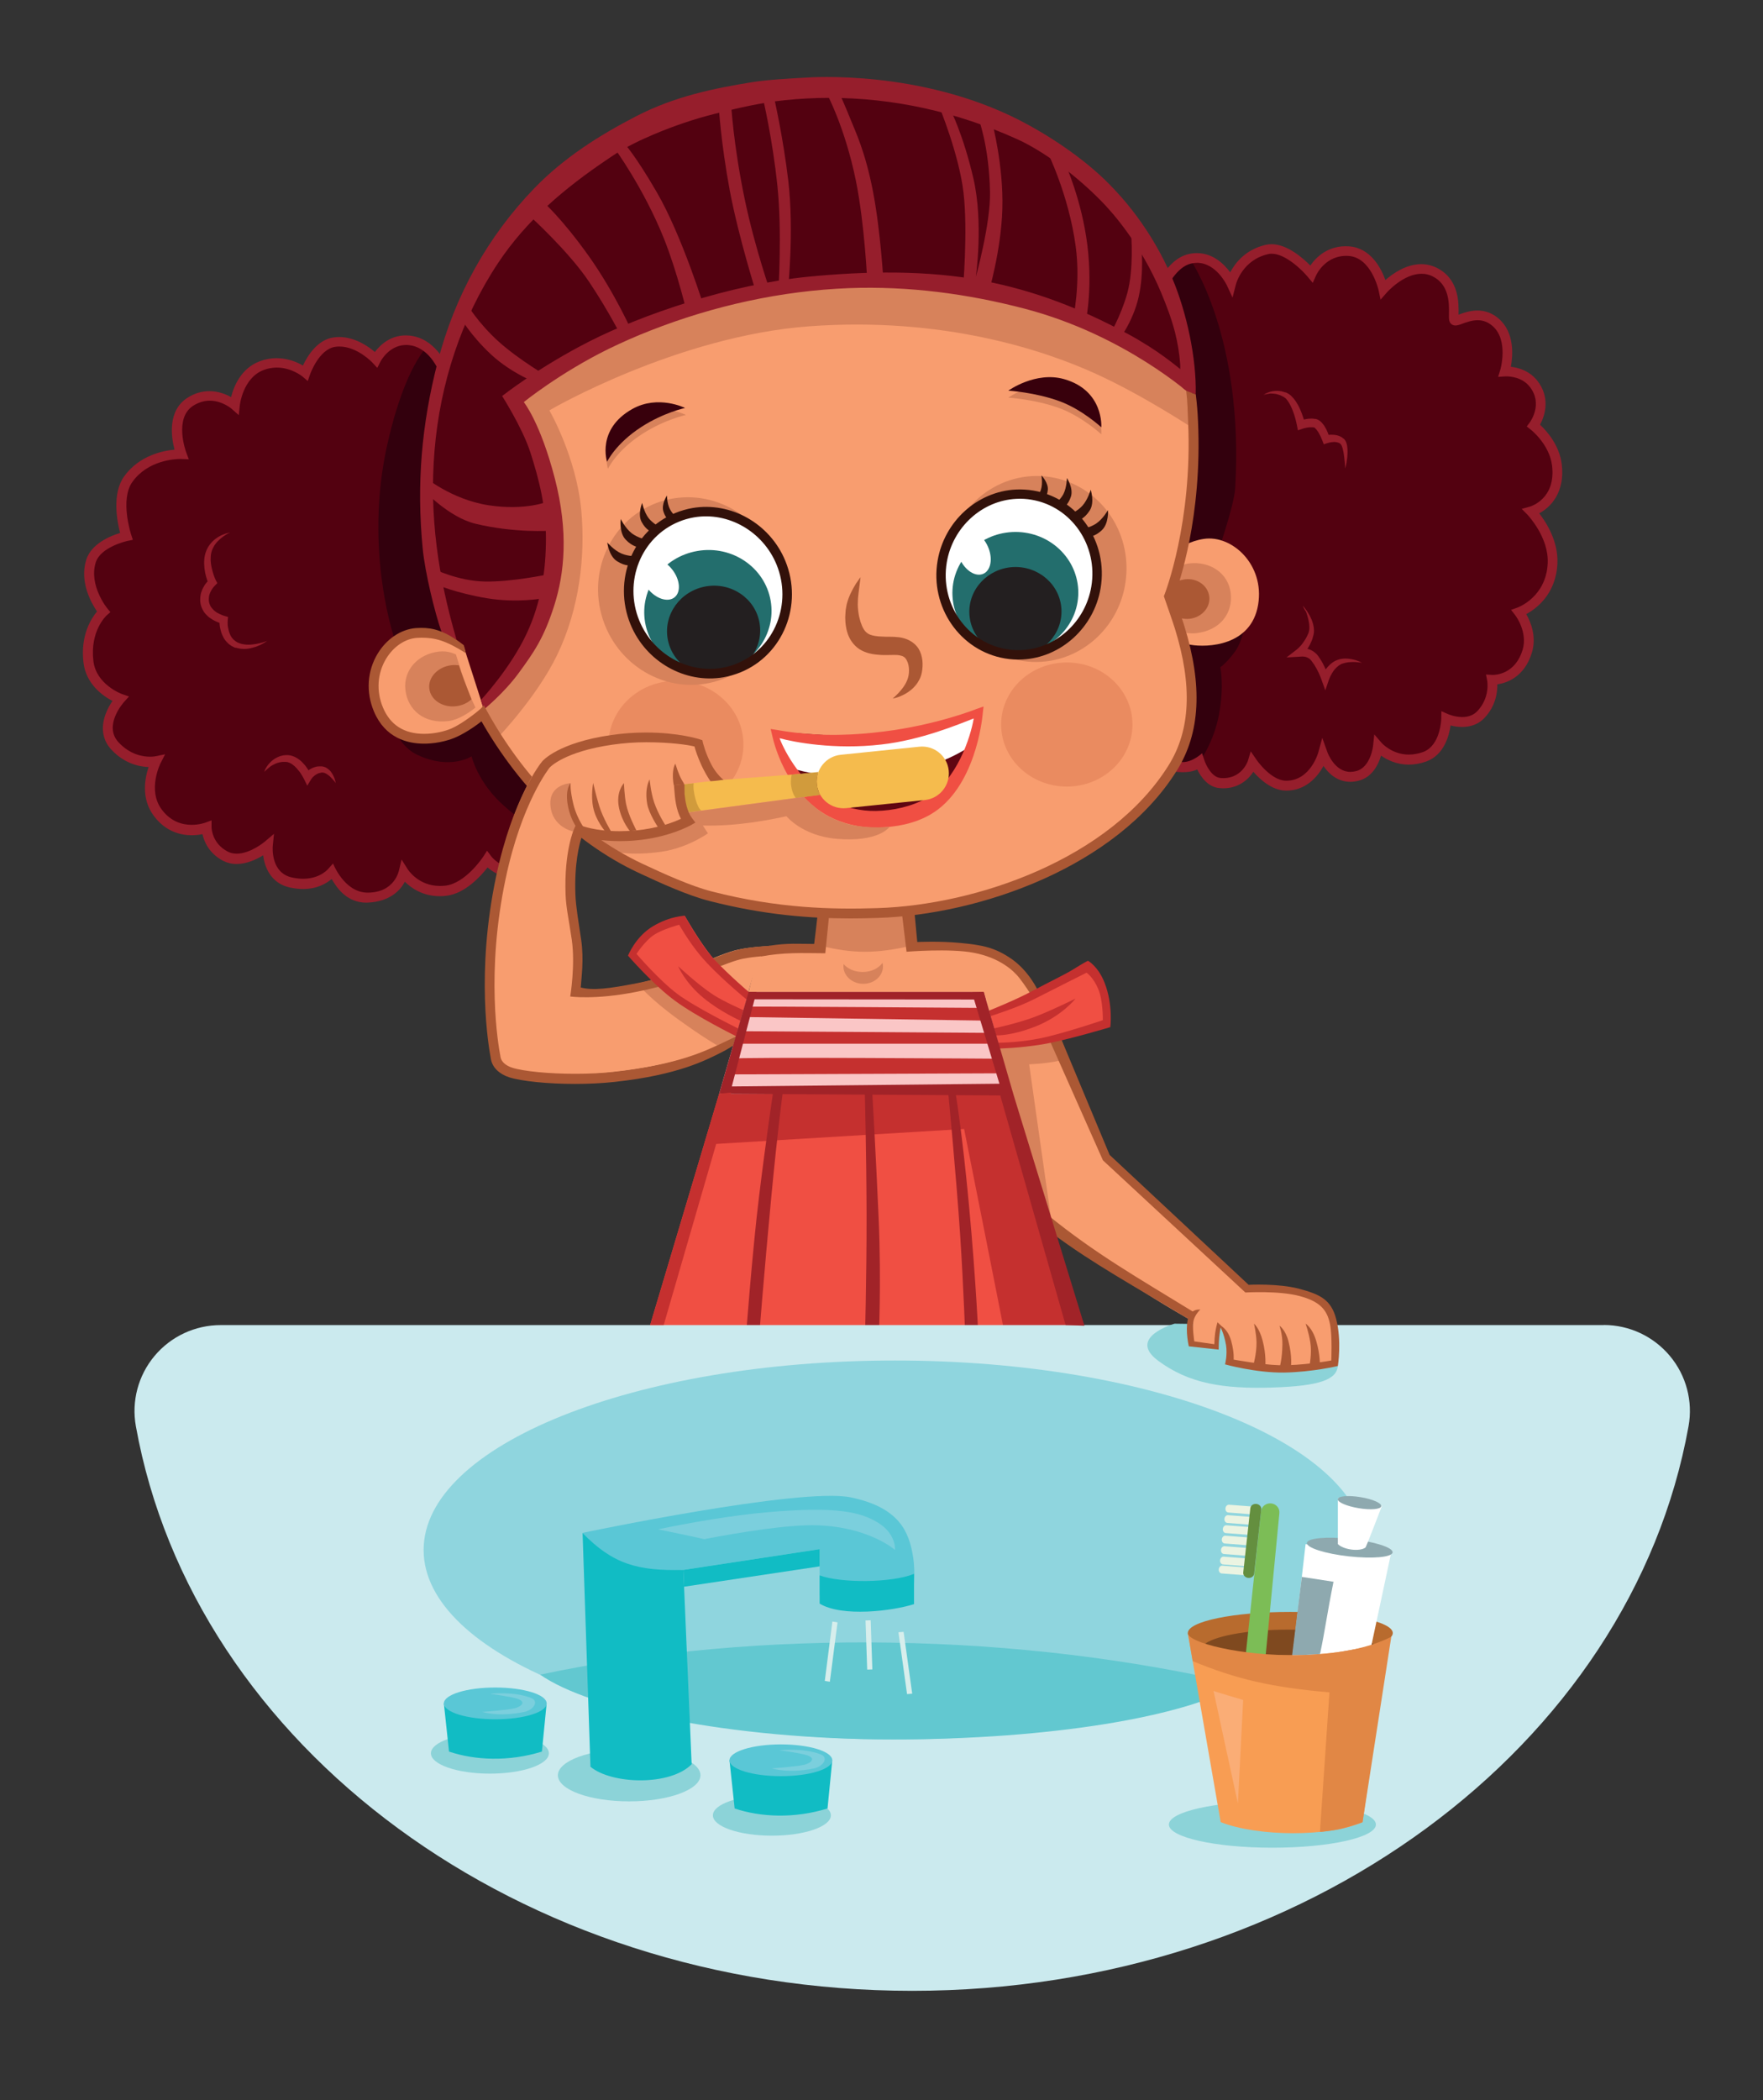 <?xml version="1.0" encoding="utf-8"?>
<!-- Generator: Adobe Illustrator 25.1.0, SVG Export Plug-In . SVG Version: 6.00 Build 0)  -->
<svg version="1.1" id="Layer_1" xmlns="http://www.w3.org/2000/svg" xmlns:xlink="http://www.w3.org/1999/xlink" x="0px" y="0px"
	 viewBox="0 0 174.25 207.51" style="enable-background:new 0 0 174.25 207.51;" xml:space="preserve">
<rect x="0" y="0" width="174.25" height="207.51" fill="#333333" stroke="none"/>
<style type="text/css">
	.st0{clip-path:url(#SVGID_2_);}
	.st1{clip-path:url(#SVGID_4_);fill:#F89D6F;}
	.st2{clip-path:url(#SVGID_4_);fill:#F04F43;}
	.st3{clip-path:url(#SVGID_4_);fill:#C5302F;}
	.st4{clip-path:url(#SVGID_4_);fill:#A12328;}
	.st5{clip-path:url(#SVGID_4_);fill:#CBEAEE;}
	.st6{clip-path:url(#SVGID_4_);fill:#8CD3D8;}
	.st7{clip-path:url(#SVGID_4_);fill:#530110;}
	.st8{clip-path:url(#SVGID_4_);fill:#33000D;}
	.st9{clip-path:url(#SVGID_4_);fill:#961E2C;}
	.st10{clip-path:url(#SVGID_4_);fill:#D7825B;}
	.st11{clip-path:url(#SVGID_4_);fill:#8FD5DE;}
	.st12{clip-path:url(#SVGID_4_);fill:#62C8D0;}
	.st13{clip-path:url(#SVGID_4_);fill:#AB5834;}
	.st14{clip-path:url(#SVGID_4_);fill:#EA8B60;}
	.st15{clip-path:url(#SVGID_4_);fill:#FFFFFF;}
	.st16{clip-path:url(#SVGID_4_);fill:#236E6D;}
	.st17{clip-path:url(#SVGID_4_);fill:#231F20;}
	.st18{clip-path:url(#SVGID_4_);fill:#32110A;}
	.st19{clip-path:url(#SVGID_4_);fill:#FAC6C6;}
	.st20{clip-path:url(#SVGID_4_);fill:#600612;}
	.st21{clip-path:url(#SVGID_4_);fill:#F5BB4D;}
	.st22{clip-path:url(#SVGID_4_);fill:#D19B3C;}
	.st23{clip-path:url(#SVGID_4_);fill:#5AC7D6;}
	.st24{clip-path:url(#SVGID_4_);fill:#11BCC4;}
	.st25{clip-path:url(#SVGID_4_);fill:#D7EEEC;}
	.st26{clip-path:url(#SVGID_4_);fill:#38000C;}
	.st27{clip-path:url(#SVGID_4_);fill:#F89D53;}
	.st28{clip-path:url(#SVGID_4_);fill:#B86B2E;}
	.st29{clip-path:url(#SVGID_4_);fill:#7F491F;}
	.st30{clip-path:url(#SVGID_4_);fill:#8EA9AF;}
	.st31{clip-path:url(#SVGID_4_);fill:#7CBD56;}
	.st32{clip-path:url(#SVGID_4_);fill:#EBF4E2;}
	.st33{clip-path:url(#SVGID_4_);fill:#648F3F;}
	.st34{clip-path:url(#SVGID_4_);fill:#E18745;}
	.st35{clip-path:url(#SVGID_4_);fill:#7BCFDD;}
	.st36{clip-path:url(#SVGID_4_);fill:#FAAD76;}
</style>
<g>
	<g>
		<defs>
			<rect id="SVGID_1_" x="6.23" y="4.3" width="161.8" height="197.58"/>
		</defs>
		<clipPath id="SVGID_2_">
			<use xlink:href="#SVGID_1_"  style="overflow:visible;"/>
		</clipPath>
		<g class="st0">
			<defs>
				<rect id="SVGID_3_" x="7.23" y="5.3" width="159.8" height="195.58"/>
			</defs>
			<clipPath id="SVGID_4_">
				<use xlink:href="#SVGID_3_"  style="overflow:visible;"/>
			</clipPath>
			<path class="st1" d="M94.4,93.46c0,0,4.05-0.2,6.54,2.27c1.46,1.45,8.48,18.58,8.48,18.58l14.18,13.86l-4.17,3.26
				c-6.17-3.44-10.53-6.34-15.66-10.42L94.4,93.46z"/>
			<polygon class="st2" points="71.08,108.07 63.78,132.53 107.18,132.53 100.08,108.07 			"/>
			<path class="st3" d="M69.58,113.1l25.71-1.55c0,0,4.18,20.98,4.14,20.98h7.76l-7.06-24.46H71.08L69.58,113.1z"/>
			<path class="st4" d="M76.39,108.07c0,0-0.7,4.66-1.38,10.25c-0.68,5.59-1.32,14.21-1.32,14.21h1.3c0,0,0.56-7.1,1.23-14.13
				c0.67-7.03,1.13-10.33,1.13-10.33H76.39z"/>
			<path class="st4" d="M85.48,108.07c0,0,0.15,5.5,0.17,11.91c0.01,6.41-0.17,12.56-0.17,12.56h1.36c0,0,0.29-5.63,0-12.23
				c-0.29-6.61-0.62-12.23-0.62-12.23H85.48z"/>
			<path class="st4" d="M93.73,108.07c0,0,0.78,8.1,1.17,13.98c0.34,5.15,0.52,10.49,0.52,10.49h1.3c0,0-0.21-5.56-0.96-13.58
				c-0.66-7.06-1.3-10.88-1.3-10.88H93.73z"/>
			<path class="st5" d="M158.52,130.92c2.52,0,4.9,1.12,6.52,3.05c1.62,1.93,2.3,4.48,1.85,6.96
				c-5.69,31.58-37.88,55.78-76.73,55.78c-38.86,0-71.05-24.19-76.73-55.78c-0.45-2.48,0.23-5.03,1.85-6.96
				c1.62-1.93,4.01-3.04,6.53-3.04H158.52z"/>
			<path class="st6" d="M116.09,130.79c0,0-4.72,1.34-1.65,3.64c3.07,2.3,6.52,2.82,11.32,2.67c4.8-0.15,6.35-0.82,6.47-2.14
				c0.12-1.32-4.14-4.01-4.14-4.01L116.09,130.79z"/>
			<path class="st1" d="M74.64,95.33c0.27-1.1,1.26-1.88,2.39-1.88h4.07c2.54,0.36,5.23,0.5,8.96,0h4.14c1.14,0,2.13,0.79,2.4,1.9
				l0.63,2.67H73.99L74.64,95.33z"/>
			<path class="st7" d="M114.54,28.99c0,0,1.03-2.95,3.06-3.41c2.68-0.6,4.07,2.41,4.07,2.41s0.67-2.67,3.54-3.32
				c2.02-0.46,4.38,2.39,4.38,2.39s1.03-2.4,3.68-2.23c2.65,0.17,3.42,3.75,3.42,3.75s2.57-2.92,5.06-1.7
				c2.5,1.23,1.75,4.36,1.94,4.75c0.18,0.39,2.29-1.4,4.14,0.25c1.85,1.65,0.88,4.83,0.88,4.83s1.76-0.14,2.83,1.21
				c1.61,2.03,0.01,4.14,0.01,4.14s2.02,1.55,2.31,3.89c0.46,3.77-2.56,4.59-2.56,4.59s2.26,2.31,2.13,5.14
				c-0.17,3.7-3.31,4.82-3.31,4.82s1.43,1.82,0.81,3.86c-0.9,2.97-3.48,2.82-3.48,2.82s0.37,1.91-1.12,3.45
				c-1.3,1.35-3.41,0.4-3.41,0.4s-0.04,3.01-2.13,3.76c-2.83,1.02-4.6-1.03-4.6-1.03s-0.26,2.47-2.04,2.92
				c-2.43,0.62-3.41-2.14-3.41-2.14s-0.87,3.13-3.65,3.1c-1.79-0.02-3.31-2.28-3.31-2.28s-0.71,2.26-3.22,2.04
				c-1.4-0.12-2.02-2.11-2.02-2.11s-0.38,0.65-2.06,0.52c-2.14-0.16-3.57-3.2-3.57-3.2L114.54,28.99z"/>
			<path class="st8" d="M117.61,25.58c0,0,5.36,7.63,4.47,22.67c-0.1,1.73-1.76,6.47-1.76,6.47l2.95,5.77c0,0-0.3,2.66-1.19,3.87
				c-0.89,1.21-1.47,1.57-1.47,1.57s0.42,1.79-0.14,4.73c-0.53,2.78-1.93,4.62-1.93,4.62s-0.54,0.47-1.11,0.5
				c-0.57,0.03-0.95,0.02-0.95,0.02l-0.59-0.12l-0.74-0.36l-0.64-8.74l0.35-25.61l0.06-12.87c0,0,0.88-1.34,1.16-1.6
				S117.61,25.58,117.61,25.58"/>
			<path class="st9" d="M123.62,74.24l0.57,0.83c0.01,0.02,1.41,2.05,2.91,2.07h0.04c2.35,0,3.13-2.71,3.14-2.74l0.41-1.49
				l0.52,1.45c0.01,0.02,0.7,1.91,2.26,1.91c0.18,0,0.37-0.03,0.57-0.08c1.43-0.36,1.67-2.47,1.67-2.5l0.12-1.12l0.74,0.85
				c0.01,0.01,1.02,1.14,2.67,1.14c0.45,0,0.92-0.08,1.4-0.25c1.75-0.63,1.81-3.28,1.81-3.3l0.01-0.74l0.68,0.3
				c0.01,0,0.64,0.28,1.38,0.28c0.62,0,1.11-0.19,1.48-0.57c1.3-1.35,0.99-3,0.99-3.02l-0.12-0.61l0.66,0.04
				c0.37,0,2.24-0.12,2.96-2.48c0.53-1.77-0.71-3.4-0.73-3.42l-0.41-0.53l0.64-0.23c0.11-0.04,2.83-1.07,2.98-4.38
				c0.12-2.57-1.97-4.75-1.99-4.78l-0.58-0.59l0.8-0.22c0.1-0.03,2.6-0.77,2.2-4.06c-0.26-2.11-2.1-3.55-2.12-3.56l-0.38-0.3
				l0.29-0.39c0.05-0.07,1.35-1.84,0-3.54c-0.75-0.95-1.95-1.02-2.3-1.02c-0.07,0-0.11,0-0.11,0l-0.71,0.05l0.21-0.68
				c0.01-0.03,0.85-2.91-0.74-4.33c-0.44-0.39-0.93-0.59-1.49-0.59c-0.57,0-1.11,0.2-1.5,0.34c-0.29,0.11-0.5,0.18-0.7,0.18
				c-0.25,0-0.46-0.13-0.56-0.34c-0.09-0.19-0.08-0.41-0.08-0.81c0.02-1.01,0.05-2.89-1.63-3.71c-0.34-0.17-0.7-0.25-1.08-0.25
				c-1.78,0-3.39,1.81-3.41,1.83l-0.64,0.73l-0.2-0.95c-0.01-0.03-0.72-3.23-2.97-3.37c-2.27-0.14-3.17,1.86-3.21,1.94l-0.32,0.72
				l-0.51-0.61c-0.52-0.63-2.18-2.27-3.55-2.27c-0.12,0-0.24,0.01-0.35,0.04c-2.53,0.58-3.15,2.87-3.18,2.97l-0.34,1.32l-0.57-1.23
				c-0.01-0.02-1.05-2.2-2.93-2.2c-0.19,0-0.39,0.02-0.59,0.07c-1.41,0.32-2.39,2.23-2.69,3.02l-1.63,43.41
				c0.26,0.5,1.49,2.7,3.12,2.82c0.14,0.01,0.27,0.01,0.39,0.01c0.97,0,1.89-0.87,1.89-0.87l0.22,0.67c0.15,0.47,0.73,1.7,1.6,1.77
				c2.09,0.19,2.71-1.68,2.71-1.7L123.62,74.24z M127.14,78.12h-0.05c-1.38-0.02-2.57-1.12-3.21-1.86
				c-0.51,0.78-1.47,1.63-2.98,1.63c-0.12,0-0.25-0.01-0.38-0.02c-1.15-0.1-1.85-1.15-2.19-1.84c-0.38,0.18-0.97,0.32-1.89,0.25
				c-2.4-0.18-3.91-3.34-3.98-3.48l-0.05-0.11l1.65-43.8l0.02-0.07c0.05-0.13,1.14-3.21,3.42-3.72c0.27-0.06,0.54-0.09,0.8-0.09
				c1.6,0,2.69,1.09,3.29,1.9c0.49-0.93,1.52-2.26,3.52-2.72c0.18-0.04,0.37-0.06,0.57-0.06c1.54,0,3.08,1.35,3.83,2.11
				c0.54-0.79,1.74-2.03,3.8-1.9c2.16,0.14,3.2,2.16,3.62,3.33c0.73-0.64,2.05-1.57,3.54-1.57c0.53,0,1.03,0.12,1.51,0.35
				c2.24,1.1,2.2,3.47,2.18,4.6c0,0.01,0,0.03,0,0.04c0.01,0,0.02-0.01,0.03-0.01c0.44-0.16,1.1-0.4,1.83-0.4
				c0.8,0,1.52,0.28,2.14,0.83c1.56,1.39,1.37,3.65,1.17,4.73c0.71,0.08,1.81,0.37,2.61,1.37c1.27,1.6,0.82,3.37,0.27,4.35
				c0.63,0.59,1.92,2,2.15,3.92c0.33,2.74-1.07,4.23-2.23,4.84c0.69,0.88,1.9,2.76,1.8,4.96c-0.14,3.04-2.1,4.47-3.08,5
				c0.42,0.74,1.05,2.19,0.56,3.8c-0.74,2.44-2.52,3.01-3.42,3.14c0.02,0.75-0.14,2.14-1.29,3.34c-0.55,0.57-1.3,0.87-2.18,0.87
				c-0.44,0-0.84-0.07-1.15-0.15c-0.14,1.02-0.65,2.93-2.4,3.56c-0.58,0.21-1.16,0.31-1.73,0.31c-1.22,0-2.16-0.48-2.74-0.89
				c-0.26,0.87-0.86,2.14-2.22,2.48c-0.27,0.07-0.55,0.11-0.81,0.11c-1.32,0-2.18-0.85-2.66-1.57
				C130.19,76.83,129,78.12,127.14,78.12"/>
			<path class="st7" d="M43.97,36.22c0,0-1.01-2.38-3.24-2.6c-2.23-0.22-3.29,1.89-3.29,1.89s-1.86-2.02-4.1-1.71
				c-1.94,0.26-2.89,3.04-2.89,3.04s-1.92-1.61-4.3-0.72c-2.38,0.89-2.68,3.92-2.68,3.92s-2.05-1.82-4.37-0.35
				c-2.32,1.46-0.9,5.19-0.9,5.19s-3.37-0.14-5.24,2.46c-1.42,1.98-0.19,5.65-0.19,5.65s-2.92,0.62-3.5,2.47
				c-0.79,2.53,1.24,4.99,1.24,4.99s-1.88,1.65-1.49,4.95c0.31,2.67,3.15,3.68,3.15,3.68s-2.39,2.65-0.54,4.65
				c1.86,2.01,4.07,1.53,4.07,1.53s-1.47,2.87,0.16,5.07c1.93,2.59,4.83,1.49,4.83,1.49s0,1.84,1.85,2.81
				c1.85,0.97,4.21-1.03,4.21-1.03s-0.3,3.07,2.27,3.63c2.89,0.63,4.09-1.13,4.09-1.13c0.35,0.18,1.08,2.73,3.55,2.61
				c3.12-0.15,3.49-2.57,3.49-2.57s1.34,2.23,4.22,1.88c2.25-0.27,4.08-3.08,4.08-3.08s1.39,1.88,3.78,1.05
				c2.39-0.82,1.83-3.88,1.83-3.88s1.82,0.76,2.77,0.54c0.95-0.22,1.08-0.98,1.08-0.98L43.97,36.22z"/>
			<path class="st8" d="M42.29,34.19c0,0-2.24,1.91-3.99,9.63c-2.42,10.7,0.78,19.58,0.78,19.58l-0.78,6.24c0,0,0.34,3.72,2.96,4.95
				c3.26,1.53,5.35,0.14,5.35,0.14s0.56,2.43,2.96,4.67c2.77,2.57,4.49,2.69,4.49,2.69s0.76,0.41,1.6,0.49
				c0.85,0.08,1.5,0.02,1.74-0.2c0.24-0.23,0.49-0.84,0.49-0.84c0,0-2.35-1.75-3.6-3.03c-1.24-1.29-3.23-3.55-3.97-4.58
				c-0.74-1.03-2.47-3.78-3.1-4.73c-0.64-0.94-1.88-3.78-2.58-5.84c-0.7-2.06-2.01-6.7-2.29-8.92c-0.42-3.28-0.59-5.59-0.47-8.15
				c0.12-2.56,0.22-3.93,0.63-6.39c0.32-1.95,0.98-4.52,0.98-4.52L43,34.8L42.29,34.19z"/>
			<path class="st9" d="M32.92,85.32c0,0,1.1,2.89,3.43,2.88c2.69-0.01,3.08-2.2,3.09-2.22l0.25-1.05l0.59,0.93
				c0.04,0.07,1.06,1.68,3.2,1.68c0.18,0,0.36-0.01,0.55-0.03c2-0.24,3.71-2.83,3.73-2.86l0.38-0.59l0.42,0.56
				c0.03,0.04,0.82,1.07,2.2,1.07c0.33,0,0.68-0.06,1.03-0.18c1.97-0.68,1.52-3.3,1.51-3.33l-0.16-0.88l0.83,0.35
				c0.01,0.01,1.31,0.54,2.18,0.54c0.11,0,0.21-0.01,0.29-0.03c0.45-0.1,0.62-0.36,0.68-0.51L43.24,36.39
				c-0.1-0.21-1.02-2.11-2.82-2.29c-1.88-0.19-2.8,1.6-2.81,1.62l-0.32,0.63l-0.48-0.52c-0.01-0.01-1.49-1.59-3.27-1.59
				c-0.13,0-0.27,0.01-0.4,0.03c-1.61,0.22-2.48,2.69-2.49,2.71l-0.23,0.67l-0.54-0.46c-0.01-0.01-1.07-0.87-2.52-0.87
				c-0.44,0-0.88,0.08-1.3,0.24c-2.06,0.77-2.36,3.48-2.36,3.51l-0.1,0.95l-0.71-0.63c-0.01-0.01-0.93-0.8-2.16-0.8
				c-0.56,0-1.11,0.17-1.62,0.49c-1.96,1.24-0.72,4.57-0.71,4.61l0.26,0.69l-0.82-0.03c-0.52,0-3.21,0.11-4.75,2.26
				c-1.26,1.75-0.14,5.17-0.13,5.21l0.17,0.52l-0.54,0.11c-0.03,0.01-2.65,0.58-3.13,2.13c-0.7,2.26,1.13,4.52,1.15,4.54l0.3,0.36
				l-0.35,0.31c-0.07,0.06-1.68,1.55-1.33,4.52c0.27,2.34,2.81,3.26,2.83,3.27l0.69,0.24l-0.49,0.54c-0.08,0.09-2.07,2.34-0.54,3.99
				c1.15,1.24,2.44,1.42,3.11,1.42c0.31,0,0.5-0.04,0.5-0.04l0.99-0.2l-0.46,0.9c-0.01,0.02-1.31,2.63,0.12,4.55
				c0.75,1.01,1.75,1.52,2.98,1.52c0.74,0,1.28-0.2,1.29-0.2l0.66-0.24l0,0.7c0,0.06,0.04,1.57,1.59,2.38
				c0.26,0.14,0.56,0.21,0.89,0.21c1.37,0,2.76-1.17,2.77-1.18l0.92-0.78l-0.12,1.2c-0.01,0.11-0.22,2.64,1.88,3.11
				c0.38,0.08,0.75,0.13,1.1,0.13c1.72,0,2.5-0.97,2.54-1.02L32.92,85.32z M36.41,89.18c-0.06,0-0.13,0.01-0.19,0.01
				c-2,0-2.97-1.54-3.44-2.34c-0.5,0.43-1.41,0.99-2.83,0.99c-0.42,0-0.86-0.05-1.31-0.15c-1.82-0.4-2.48-1.94-2.63-3.18
				c-0.65,0.4-1.62,0.86-2.62,0.86c-0.49,0-0.94-0.11-1.35-0.32c-1.4-0.74-1.87-1.92-2.03-2.63c-0.28,0.06-0.64,0.11-1.05,0.11
				c-1.06,0-2.58-0.33-3.76-1.92c-1.28-1.71-0.88-3.74-0.51-4.82c-0.86-0.03-2.37-0.3-3.69-1.73c-1.47-1.59-0.71-3.61,0.12-4.8
				c-0.93-0.48-2.62-1.65-2.87-3.8c-0.32-2.69,0.78-4.37,1.34-5.04c-0.55-0.81-1.75-2.9-1.07-5.1c0.5-1.61,2.42-2.38,3.35-2.66
				c-0.29-1.12-0.83-3.87,0.4-5.59c1.49-2.07,3.84-2.54,4.98-2.64c-0.32-1.22-0.73-3.86,1.3-5.14c0.68-0.43,1.4-0.64,2.15-0.64
				c0.89,0,1.64,0.31,2.14,0.59c0.26-1.05,0.98-2.86,2.85-3.55c0.53-0.2,1.09-0.3,1.64-0.3c1.14,0,2.06,0.41,2.61,0.73
				c0.42-0.9,1.41-2.56,3.04-2.78c0.18-0.02,0.35-0.04,0.53-0.04c1.57,0,2.88,0.92,3.54,1.48c0.52-0.69,1.64-1.8,3.43-1.62
				c2.49,0.25,3.59,2.79,3.64,2.89l0.02,0.05l13.97,45.55l-0.02,0.11c-0.07,0.4-0.45,1.15-1.45,1.38c-0.63,0.15-1.64-0.08-2.33-0.3
				c0.01,1.28-0.44,3.01-2.23,3.62c-0.45,0.16-0.91,0.24-1.35,0.24c-1.19,0-2.06-0.57-2.54-0.99c-0.67,0.86-2.22,2.58-4.07,2.8
				c-0.22,0.03-0.45,0.04-0.66,0.04c-1.69,0-2.82-0.81-3.45-1.43C39.55,88.03,38.46,89.08,36.41,89.18"/>
			<polygon class="st10" points="101.58,104.19 103.96,120.95 99.2,104.98 			"/>
			<path class="st11" d="M135.02,153.15c0,10.34-20.85,18.73-46.58,18.73c-25.72,0-46.57-8.38-46.57-18.73
				c0-10.34,20.85-18.72,46.57-18.72C114.17,134.42,135.02,142.81,135.02,153.15"/>
			<path class="st12" d="M53.39,165.47c4.85,3.41,18.65,6.4,34.92,6.4c15.55,0,28.85-2.25,34.23-5.43
				C100.97,161.38,75.36,160.8,53.39,165.47"/>
			<path class="st10" d="M99.24,105.11c1.77,0.21,5.18-0.04,6.08-0.53l-0.91-2.06l-5.63,0.88L99.24,105.11z"/>
			<path class="st9" d="M124.89,39.02c0.09-0.07,0.2-0.13,0.31-0.18c0.11-0.05,0.23-0.09,0.34-0.13c0.12-0.02,0.24-0.07,0.36-0.07
				c0.12-0.01,0.25-0.03,0.38-0.02c0.13,0.01,0.26,0.02,0.38,0.04l0.37,0.11l0.05,0.01l0.01,0l0.01,0h0
				c-0.02-0.01,0.02,0.01,0.02,0.01l0,0l0.02,0.01l0.08,0.04c0.05,0.03,0.1,0.04,0.16,0.09l0.18,0.13c0.05,0.05,0.1,0.09,0.14,0.14
				c0.1,0.09,0.17,0.2,0.26,0.3c0.07,0.1,0.15,0.21,0.21,0.32c0.14,0.21,0.25,0.44,0.35,0.67c0.1,0.23,0.19,0.46,0.26,0.69
				c0.04,0.12,0.08,0.23,0.11,0.35c0.03,0.12,0.06,0.23,0.09,0.37l-0.56-0.31c0.09-0.03,0.16-0.05,0.24-0.08
				c0.08-0.02,0.15-0.04,0.23-0.06c0.15-0.04,0.31-0.06,0.48-0.08c0.08-0.01,0.17-0.01,0.25-0.01c0.08-0.01,0.17,0.01,0.26,0.02
				l0.07,0.01l0.03,0l0.02,0h0.01l0.05,0.01l0.01,0l0.1,0.03c0.05,0.02,0.13,0.06,0.18,0.09c0.07,0.04,0.09,0.07,0.14,0.1
				c0.16,0.13,0.26,0.27,0.36,0.4c0.09,0.14,0.17,0.27,0.24,0.41c0.07,0.14,0.13,0.28,0.18,0.42c0.06,0.14,0.1,0.28,0.15,0.43
				l-0.48-0.25c0.12-0.03,0.21-0.05,0.32-0.06c0.1-0.01,0.21-0.02,0.31-0.02c0.21,0,0.43,0.02,0.65,0.08
				c0.11,0.03,0.22,0.08,0.32,0.13c0.05,0.03,0.1,0.06,0.15,0.1l0.07,0.06l0.04,0.03l0.02,0.01l0.01,0l0.03,0.03l0.01,0.01
				l0.08,0.11c0.04,0.06,0.07,0.12,0.1,0.19c0.04,0.12,0.07,0.21,0.09,0.32c0.07,0.4,0.05,0.78,0.02,1.16
				c-0.04,0.38-0.1,0.74-0.2,1.1c-0.02-0.37-0.06-0.74-0.1-1.1c-0.02-0.18-0.05-0.36-0.08-0.53c-0.04-0.17-0.07-0.35-0.13-0.5
				c-0.02-0.08-0.06-0.15-0.09-0.2c-0.01-0.02-0.03-0.04-0.04-0.05l-0.1-0.1l-0.01-0.01l0,0c-0.02-0.02,0.03,0.03,0.03,0.03l0,0l0,0
				l-0.01-0.01l-0.02-0.01l-0.04-0.02l-0.09-0.04c-0.06-0.02-0.13-0.04-0.2-0.05c-0.07-0.01-0.14-0.02-0.22-0.02
				c-0.08,0-0.15,0.01-0.23,0.02c-0.08,0.01-0.16,0.02-0.24,0.04c-0.08,0.02-0.16,0.04-0.22,0.06l-0.33,0.11l-0.14-0.36
				c-0.04-0.11-0.1-0.24-0.15-0.36c-0.05-0.12-0.12-0.23-0.18-0.35c-0.06-0.11-0.13-0.22-0.2-0.31c-0.07-0.09-0.14-0.18-0.21-0.23
				c-0.05-0.04-0.02-0.01-0.03-0.04l-0.1-0.03l-0.01,0l0,0c0.02,0.01-0.05-0.01,0.05,0.01h0h0l-0.01,0l-0.02,0l-0.04,0
				c-0.05,0-0.11-0.02-0.17-0.01c-0.06,0-0.11,0-0.17,0c-0.12,0.01-0.24,0.02-0.36,0.05c-0.06,0.01-0.12,0.02-0.18,0.04
				c-0.06,0.02-0.12,0.04-0.17,0.05l-0.47,0.16l-0.09-0.47c-0.02-0.1-0.04-0.21-0.07-0.32l-0.08-0.33c-0.06-0.22-0.12-0.43-0.2-0.64
				c-0.07-0.21-0.16-0.42-0.25-0.61c-0.05-0.1-0.1-0.19-0.15-0.29c-0.06-0.09-0.11-0.18-0.17-0.26l-0.09-0.12l-0.09-0.1
				c-0.02-0.03-0.08-0.07-0.13-0.1l-0.07-0.05l-0.02-0.01h0c0,0,0.04,0.02,0.02,0.01l0,0l0,0l-0.01-0.01l-0.04-0.02l-0.29-0.14
				c-0.1-0.04-0.2-0.07-0.31-0.1c-0.11-0.04-0.22-0.04-0.33-0.06c-0.11-0.02-0.22-0.01-0.34-0.02
				C125.35,38.92,125.11,38.94,124.89,39.02"/>
			<path class="st9" d="M128.76,59.84c0.29,0.33,0.54,0.69,0.74,1.09c0.1,0.2,0.19,0.41,0.25,0.63c0.07,0.22,0.11,0.46,0.12,0.7
				c0,0.12,0,0.25-0.03,0.38l-0.02,0.1c0,0.01,0,0-0.01,0.04l-0.01,0.02l-0.01,0.04L129.75,63c-0.03,0.1-0.06,0.2-0.11,0.32
				c-0.05,0.11-0.1,0.23-0.15,0.33l-0.17,0.31l-0.2,0.29c-0.07,0.09-0.14,0.19-0.22,0.28c-0.08,0.09-0.15,0.17-0.26,0.27l-0.36-0.71
				c0.14-0.03,0.22-0.04,0.33-0.05c0.1,0,0.2,0,0.31,0.01c0.21,0.02,0.41,0.08,0.6,0.16c0.1,0.04,0.19,0.1,0.28,0.15
				c0.08,0.06,0.17,0.12,0.25,0.2c0.08,0.07,0.15,0.14,0.21,0.23l0.05,0.06l0.04,0.07l0.07,0.1c0.05,0.07,0.09,0.13,0.14,0.21
				l0.14,0.24c0.09,0.16,0.16,0.32,0.24,0.48c0.07,0.16,0.14,0.32,0.19,0.49c0.03,0.08,0.06,0.16,0.08,0.25
				c0.03,0.09,0.05,0.16,0.08,0.26l-0.73-0.03c0.05-0.11,0.09-0.19,0.14-0.29c0.05-0.09,0.1-0.18,0.16-0.26
				c0.11-0.17,0.24-0.33,0.38-0.49c0.14-0.15,0.29-0.3,0.47-0.42c0.08-0.07,0.18-0.11,0.28-0.17c0.1-0.04,0.2-0.09,0.31-0.12
				l0.08-0.02l0.02-0.01l0.02-0.01l0.01,0l0.01,0l0.04-0.01l0.14-0.02c0.1-0.01,0.18-0.03,0.29-0.03l0.31,0.01
				c0.1,0.01,0.2,0.03,0.29,0.04c0.1,0.01,0.19,0.04,0.29,0.06c0.1,0.02,0.19,0.05,0.28,0.08c0.18,0.06,0.36,0.14,0.53,0.23
				c-0.19-0.03-0.37-0.06-0.56-0.07c-0.09-0.01-0.18-0.01-0.28-0.01c-0.09,0-0.18,0-0.27,0.01c-0.09,0.01-0.18,0.01-0.27,0.02
				l-0.25,0.05c-0.08,0.01-0.18,0.05-0.26,0.07l-0.13,0.04l-0.03,0.01l-0.01,0l0,0h0c0,0,0.04-0.01,0.02,0h0l-0.01,0.01l-0.05,0.03
				c-0.07,0.03-0.14,0.08-0.2,0.12c-0.06,0.05-0.13,0.1-0.18,0.15c-0.12,0.11-0.23,0.24-0.33,0.37c-0.1,0.14-0.18,0.29-0.26,0.44
				c-0.04,0.07-0.08,0.15-0.11,0.23c-0.03,0.07-0.07,0.16-0.09,0.22l-0.35,1.03l-0.38-1.06c-0.02-0.06-0.05-0.14-0.08-0.21
				c-0.03-0.07-0.06-0.14-0.09-0.22c-0.06-0.15-0.13-0.29-0.2-0.43c-0.07-0.14-0.14-0.28-0.22-0.4l-0.11-0.19
				c-0.04-0.06-0.09-0.13-0.14-0.2l-0.07-0.1l-0.02-0.02l-0.01-0.01l0-0.01l0,0l0,0c0.01,0.01-0.01-0.01,0.01,0.01h0l-0.03-0.04
				c-0.04-0.05-0.08-0.1-0.12-0.14c-0.04-0.05-0.09-0.08-0.14-0.12c-0.05-0.03-0.1-0.06-0.15-0.09c-0.11-0.05-0.22-0.09-0.35-0.1
				c-0.06-0.01-0.12-0.01-0.19-0.01c-0.06,0-0.14,0.01-0.16,0.01l-1.38,0.08l1.02-0.79c0.05-0.04,0.13-0.12,0.2-0.18
				c0.07-0.07,0.13-0.14,0.2-0.21l0.18-0.23l0.17-0.25c0.05-0.08,0.1-0.16,0.15-0.24c0.05-0.07,0.09-0.18,0.14-0.28l0.07-0.15
				l0.02-0.04l0.01-0.02c-0.01,0.03,0,0,0,0l0.02-0.06c0.03-0.08,0.04-0.17,0.06-0.26c0.05-0.37-0.02-0.79-0.12-1.19
				c-0.06-0.2-0.12-0.41-0.19-0.61C128.93,60.25,128.85,60.04,128.76,59.84"/>
			<path class="st1" d="M115.05,55.71c0,0,1.15-2.03,3.92-2.46c2.77-0.43,6.04,2.52,5.38,6.5c-0.68,4.1-5.04,4.24-6.67,3.96
				c-1.62-0.27-3.13-1.44-3.13-1.44L115.05,55.71z"/>
			<path class="st10" d="M115.97,56.33c0.1-0.05,0.63-0.55,1.57-0.66c2.08-0.24,3.87,0.98,4.1,2.93c0.23,1.95-1,3.71-3.47,3.97
				c-0.94,0.1-2.16-0.33-2.87-0.68C115.69,60.17,115.86,58.1,115.97,56.33"/>
			<path class="st13" d="M115.24,59.48c0.12-0.99,0.36-0.9,0.42-1.88c0.2-0.08,1.24-0.33,1.47-0.36c1.19-0.14,2.26,0.62,2.39,1.7
				c0.13,1.08-0.74,2.06-1.93,2.2c-0.54,0.06-1.05-0.06-1.46-0.31C116.14,60.67,115.22,59.64,115.24,59.48"/>
			<path class="st10" d="M81.37,90.01l-0.27,3.44c3.24,0.79,5.46,0.79,8.96,0l-0.48-3.73C86.53,89.93,83.7,90.19,81.37,90.01"/>
			<path class="st9" d="M22.74,52.61c-0.46,0.22-0.87,0.51-1.21,0.86c-0.09,0.08-0.16,0.18-0.23,0.27c-0.07,0.1-0.14,0.19-0.19,0.3
				c-0.06,0.1-0.1,0.21-0.15,0.31c-0.03,0.11-0.07,0.21-0.09,0.32l-0.03,0.19l-0.01,0.16c-0.01,0.11-0.01,0.23-0.01,0.34
				c0.01,0.23,0.04,0.46,0.09,0.69c0.05,0.23,0.11,0.46,0.18,0.68c0.04,0.11,0.08,0.22,0.12,0.33c0.04,0.11,0.09,0.22,0.14,0.31
				l0.13,0.25l-0.23,0.23c-0.04,0.04-0.11,0.12-0.16,0.18c-0.06,0.07-0.1,0.14-0.15,0.21c-0.09,0.14-0.17,0.3-0.22,0.45
				c-0.03,0.08-0.04,0.16-0.06,0.24c-0.01,0.08-0.02,0.16-0.02,0.24c-0.01,0.08,0.01,0.16,0.01,0.24l0.02,0.12l0.01,0.03l0,0.01v0
				c-0.01-0.06,0-0.01-0.01-0.03v0l0,0l0.01,0.02l0.02,0.07c0.02,0.04,0.03,0.11,0.05,0.14c0.01,0.03,0.03,0.06,0.04,0.09
				c0.03,0.06,0.07,0.13,0.12,0.19c0.05,0.06,0.1,0.12,0.16,0.18c0.05,0.06,0.12,0.11,0.19,0.17c0.13,0.11,0.29,0.2,0.45,0.27
				c0.08,0.04,0.16,0.07,0.25,0.11c0.08,0.03,0.18,0.07,0.24,0.08l0.34,0.1l-0.03,0.32c-0.01,0.09-0.01,0.22-0.01,0.33
				c0,0.11,0.01,0.23,0.03,0.34c0.02,0.11,0.04,0.22,0.07,0.33c0.03,0.11,0.06,0.22,0.1,0.32c0.04,0.1,0.09,0.2,0.14,0.29
				c0.06,0.09,0.12,0.18,0.19,0.25c0.03,0.04,0.07,0.07,0.12,0.11c0.04,0.03,0.08,0.07,0.12,0.1l0.14,0.09l0.01,0.01l0,0l0,0l0,0
				c0,0-0.03-0.01-0.02-0.01l0.02,0.01l0.04,0.02l0.09,0.04c0.12,0.06,0.21,0.07,0.31,0.11c0.11,0.02,0.23,0.05,0.35,0.06
				c0.12,0.02,0.24,0.02,0.36,0.02c0.12,0,0.24,0,0.37-0.02c0.49-0.05,0.99-0.17,1.47-0.35c-0.21,0.15-0.44,0.28-0.67,0.39
				c-0.24,0.11-0.48,0.21-0.74,0.27c-0.13,0.04-0.26,0.06-0.39,0.09c-0.13,0.02-0.27,0.04-0.41,0.04c-0.14,0.01-0.28-0.01-0.42-0.02
				c-0.14-0.03-0.31-0.05-0.42-0.09L23.26,64l-0.05-0.01l-0.02-0.01l-0.04-0.02l-0.2-0.1c-0.07-0.03-0.13-0.08-0.19-0.12
				s-0.12-0.08-0.18-0.14c-0.12-0.1-0.21-0.21-0.31-0.33c-0.09-0.12-0.17-0.24-0.23-0.38c-0.07-0.13-0.12-0.26-0.17-0.4
				c-0.04-0.14-0.08-0.28-0.11-0.42c-0.03-0.14-0.05-0.28-0.06-0.42c-0.01-0.14-0.02-0.27-0.01-0.44l0.31,0.42
				c-0.13-0.03-0.23-0.06-0.34-0.1c-0.11-0.04-0.21-0.08-0.32-0.13c-0.21-0.1-0.41-0.21-0.6-0.35c-0.09-0.07-0.19-0.14-0.27-0.23
				c-0.09-0.08-0.17-0.18-0.25-0.27c-0.07-0.1-0.14-0.2-0.2-0.33l-0.09-0.19c-0.02-0.06-0.03-0.1-0.05-0.15l-0.02-0.07l-0.01-0.02
				l-0.01-0.03l0-0.01l0-0.01l-0.01-0.05l-0.03-0.18c-0.01-0.12-0.02-0.25-0.01-0.37c0-0.12,0.02-0.25,0.04-0.37
				c0.02-0.12,0.05-0.24,0.1-0.35c0.08-0.23,0.19-0.44,0.32-0.64c0.07-0.1,0.14-0.19,0.22-0.28c0.08-0.09,0.15-0.17,0.26-0.26
				l-0.1,0.48c-0.06-0.14-0.11-0.26-0.15-0.39c-0.04-0.13-0.08-0.26-0.12-0.39c-0.07-0.26-0.12-0.52-0.15-0.79
				c-0.03-0.27-0.04-0.54-0.02-0.82c0.01-0.14,0.02-0.27,0.05-0.41l0.05-0.21l0.06-0.18c0.04-0.14,0.11-0.26,0.17-0.39
				c0.07-0.12,0.14-0.24,0.23-0.35c0.08-0.11,0.18-0.21,0.27-0.31c0.1-0.09,0.2-0.18,0.31-0.26C21.75,52.91,22.24,52.71,22.74,52.61
				"/>
			<path class="st9" d="M26.12,76.26c0.07-0.23,0.19-0.44,0.34-0.64c0.07-0.1,0.15-0.19,0.24-0.28c0.09-0.09,0.18-0.17,0.28-0.25
				c0.1-0.08,0.21-0.15,0.33-0.21c0.11-0.07,0.24-0.11,0.36-0.16c0.13-0.03,0.26-0.08,0.39-0.09l0.1-0.01l0.05-0.01h0.07l0.18,0
				c0.12,0.01,0.32,0.04,0.44,0.09l0.2,0.07l0.19,0.1c0.12,0.07,0.23,0.15,0.34,0.23c0.1,0.08,0.21,0.17,0.29,0.27
				c0.09,0.09,0.17,0.19,0.26,0.29c0.08,0.1,0.15,0.21,0.22,0.31c0.07,0.11,0.13,0.21,0.19,0.32c0.06,0.12,0.11,0.22,0.17,0.35
				l-0.73-0.05c0.07-0.11,0.12-0.17,0.19-0.24c0.06-0.07,0.14-0.13,0.21-0.19c0.07-0.06,0.15-0.11,0.23-0.16
				c0.08-0.05,0.17-0.08,0.25-0.13c0.08-0.04,0.18-0.06,0.27-0.09c0.09-0.03,0.18-0.05,0.27-0.05l0.14-0.01l0.07,0l0.04,0l0.02,0
				l0.04,0l0.01,0c0.08,0.01,0.13,0.01,0.26,0.05c0.12,0.03,0.2,0.08,0.28,0.13c0.08,0.05,0.15,0.11,0.22,0.17
				c0.07,0.06,0.13,0.12,0.18,0.19c0.05,0.07,0.1,0.14,0.14,0.21c0.17,0.28,0.28,0.59,0.33,0.9c-0.18-0.25-0.39-0.48-0.6-0.68
				c-0.06-0.05-0.11-0.09-0.17-0.13c-0.06-0.04-0.11-0.08-0.17-0.11c-0.05-0.03-0.11-0.05-0.17-0.08c-0.06-0.01-0.11-0.03-0.15-0.03
				c-0.02-0.01-0.12,0-0.19,0l-0.01,0h0c-0.01,0,0.06,0,0.03,0h0l0,0l-0.01,0l-0.02,0.01l-0.04,0.01l-0.09,0.02
				c-0.06,0.01-0.12,0.03-0.17,0.06c-0.05,0.03-0.11,0.04-0.16,0.08c-0.05,0.04-0.1,0.06-0.15,0.1s-0.09,0.07-0.14,0.12
				c-0.04,0.04-0.09,0.08-0.12,0.13c-0.03,0.04-0.08,0.1-0.09,0.12l-0.39,0.64l-0.34-0.69c-0.04-0.08-0.1-0.18-0.15-0.27
				c-0.05-0.09-0.11-0.18-0.17-0.27c-0.06-0.09-0.12-0.17-0.19-0.25c-0.06-0.08-0.13-0.16-0.2-0.24c-0.07-0.07-0.14-0.15-0.21-0.21
				c-0.07-0.06-0.15-0.12-0.23-0.18l-0.12-0.08l-0.12-0.06c-0.04-0.02-0.08-0.03-0.11-0.04c-0.04-0.01-0.05-0.03-0.12-0.04
				l-0.17-0.02l-0.02,0l-0.01,0h0l0,0c-0.03,0,0.03,0,0.03,0h0l-0.04,0l-0.07,0c-0.1-0.01-0.19,0.01-0.29,0.01
				c-0.1,0.02-0.2,0.03-0.3,0.06c-0.1,0.02-0.2,0.06-0.29,0.1c-0.1,0.04-0.19,0.09-0.29,0.14c-0.1,0.05-0.19,0.11-0.28,0.18
				C26.47,75.94,26.29,76.09,26.12,76.26"/>
			<path class="st1" d="M115.99,75.72c-5.65,9.04-18.44,14-29.17,14.34c-5.08,0.16-10.25-0.05-16.52-1.67
				c-2.15-0.55-4.85-1.78-6.95-2.77c-10.95-5.15-19.62-18.1-20.91-32.76c-2.02-23.09,11.91-40.74,34.2-43.36
				c11.78-1.38,25.53,1.73,33.48,11.18c4.98,5.92,7.51,13.08,7.86,20.82c0.46,10.16-2.36,17.26-2.36,17.26c0,0,0.88,2.52,1.04,3.07
				C118.06,66.33,118.66,71.44,115.99,75.72"/>
			<path class="st14" d="M111.93,71.59c0,3.39-2.91,6.13-6.49,6.13c-3.58,0-6.49-2.74-6.49-6.13c0-3.39,2.9-6.13,6.49-6.13
				C109.03,65.45,111.93,68.2,111.93,71.59"/>
			<path class="st14" d="M73.48,73.57c0,3.48-2.99,6.3-6.67,6.3c-3.68,0-6.67-2.82-6.67-6.3c0-3.48,2.99-6.3,6.67-6.3
				C70.49,67.27,73.48,70.09,73.48,73.57"/>
			<path class="st2" d="M96.53,100.38c4.79-1.67,6.83-2.87,11.05-5.29c0.95,0.41,2.64,4.38,1.9,6.02c-4,1.26-8.24,2.3-11.43,2.41
				L96.53,100.38z"/>
			<path class="st10" d="M49.28,72.8c0,0,3.8-3.97,5.78-8.07c2.22-4.58,2.81-9.81,2.39-14.32c-0.49-5.27-3.15-9.86-3.15-9.86
				c0.06-0.06,12.66-7.36,25.71-8.31c13.16-0.96,23.11,2.33,28.31,4.7c4.75,2.16,9.7,5.45,9.7,5.45c-0.04-1.76-0.19-3.12-0.34-4.39
				l-8.06-11.79L66.7,21.78c0,0-15.79,13.94-15.97,14.36c-0.18,0.42-2.64,12.91-2.48,12.87c0.16-0.04-0.54,21.23-0.54,21.23
				C48.19,71.11,48.66,71.84,49.28,72.8"/>
			<path class="st7" d="M47.32,70.58c0,0,3.11-2.65,5.42-7.5c2.01-4.23,2.54-9.19,1.87-14.12c-0.67-4.93-3.54-9.56-3.54-9.56
				s7.62-5.9,20.35-9.38c12.72-3.48,25-1.9,32.6,0.8c7.59,2.7,13.88,7.51,13.88,7.51s-0.33-2.54-1.19-5.54
				c-0.36-1.26-0.94-2.65-1.51-4c-1.7-4.02-4.12-7.25-6.08-9.24c-2.72-2.76-5.98-5.09-8.49-6.22c-7.35-3.31-15.24-4.72-23.28-3.9
				c-2.35,0.24-4.73,0.79-7.03,1.37c-2.07,0.52-4.1,1.21-6.06,2.04c-1.48,0.62-2.93,1.32-4.26,2.22c-3.28,2.22-6.43,4.26-9.13,7.77
				c-1.93,2.52-5.49,7.11-6.95,12.6c-0.91,3.45-2.04,8.86-2.02,12.02c0.02,3.15,0.16,6.15,0.54,8.93c0.3,2.22,1.6,6.67,2.22,8.37
				C45.79,67.84,47.32,70.58,47.32,70.58"/>
			<path class="st9" d="M52.4,21.38c0,0,3.81,3.46,5.82,6.46s3.33,5.68,3.33,5.68l1.05-0.45c0,0-1.75-4.03-4.43-7.8
				c-2.69-3.77-4.53-5.36-4.53-5.36L52.4,21.38z"/>
			<path class="st9" d="M60.71,14.61c0,0,2.89,3.93,4.91,8.96c1.37,3.43,2.31,7.51,2.31,7.51l1.72-0.54c0,0-2.22-7.21-4.72-11.52
				c-2.12-3.67-3.24-4.87-3.24-4.87L60.71,14.61z"/>
			<path class="st9" d="M71.04,10.52c0,0,0.21,3.6,1.09,8.31c0.89,4.71,2.69,10.37,2.69,10.37l1.39-0.16c0,0-1.58-4.47-2.6-9.33
				c-1.15-5.53-1.35-9.47-1.35-9.47L71.04,10.52z"/>
			<path class="st9" d="M81.66,9.13c0,0,1.85,3.38,2.94,8.76c0.87,4.29,1.13,10.12,1.13,10.12h1.6c0,0-0.28-5.12-1.05-9.11
				c-0.76-3.92-1.73-5.89-2.17-7c-0.44-1.11-1.15-2.71-1.15-2.71L81.66,9.13z"/>
			<path class="st9" d="M92.81,10.48c0,0,1.97,4.73,2.42,8.55c0.45,3.82-0.06,9.63-0.06,9.63l2.49,0.43c0,0,1.29-4.24,1.41-8.47
				c0.12-4.27-0.99-8.45-0.99-8.45l-1.4-0.57c0,0,1.08,2.76,1.17,7.37c0.06,3.15-1.4,8.39-1.4,8.39s0.77-5.36-0.24-9.72
				c-1.01-4.37-2.3-6.87-2.3-6.87L92.81,10.48z"/>
			<path class="st9" d="M103.48,14.92c0,0,2.15,4.3,2.84,9.43c0.51,3.76-0.28,7.25-0.28,7.25c0.28,0.12,1.2,0.51,1.2,0.51
				s0.81-3.24,0.23-7.9c-0.55-4.43-2.18-8.02-2.18-8.02L103.48,14.92z"/>
			<path class="st9" d="M111.76,22.76c0.08,0.52,0.3,3.88-0.34,6.2c-0.64,2.32-1.82,4.27-1.82,4.27l0.91,0.47
				c0,0,1.47-1.88,2.03-4.35c0.56-2.47,0.26-5.02,0.26-5.02L111.76,22.76z"/>
			<path class="st9" d="M76.93,28.81c0,0,0.38-5.91-0.09-10.41c-0.49-4.75-1.44-8.71-1.44-8.71l1.08-0.16c0,0,0.91,3.9,1.44,8.39
				c0.57,4.93-0.04,10.77-0.04,10.77L76.93,28.81z"/>
			<path class="st9" d="M45.45,31.29c0,0,1.04,1.84,3.1,3.75c2.06,1.91,4.68,2.88,4.68,2.88l1.03-0.64c0,0-2.92-1.68-4.98-3.53
				c-2.05-1.85-3.18-3.77-3.18-3.77L45.45,31.29z"/>
			<path class="st1" d="M45.82,63.84c0,0-1.59-1.71-4.38-1.49c-2.8,0.23-5.29,3.86-3.73,7.57c1.61,3.83,5.89,2.95,7.41,2.31
				c1.51-0.64,2.71-2.12,2.71-2.12L45.82,63.84z"/>
			<path class="st10" d="M45.06,64.66c-0.11-0.03-0.74-0.39-1.68-0.28c-2.08,0.24-3.54,1.85-3.31,3.8c0.23,1.95,1.83,3.38,4.29,3.06
				c0.94-0.12,2.02-0.82,2.63-1.33C46.22,68.33,45.58,66.36,45.06,64.66"/>
			<path class="st13" d="M46.42,68.63c-0.38-0.97-0.76-1.92-1.06-2.89c-0.24-0.03-0.49-0.04-0.75-0.01
				c-1.33,0.16-2.31,1.19-2.18,2.31c0.13,1.12,1.32,1.9,2.65,1.74c0.6-0.07,1.13-0.32,1.52-0.68
				C46.55,68.95,46.48,68.79,46.42,68.63"/>
			<path class="st10" d="M76.73,55.62c1.59,4.88-0.96,10.09-5.7,11.62c-4.73,1.54-9.86-1.17-11.45-6.05
				c-1.59-4.88,0.96-10.09,5.7-11.63C70.02,48.03,75.15,50.74,76.73,55.62"/>
			<path class="st15" d="M77.11,55.61c1.68,4.11-0.18,8.76-4.17,10.4c-3.98,1.63-8.58-0.37-10.26-4.48
				c-1.68-4.11,0.18-8.76,4.17-10.4C70.83,49.5,75.43,51.5,77.11,55.61"/>
			<path class="st16" d="M76.17,59.36c0.57,3.31-1.74,6.47-5.17,7.06c-3.42,0.59-6.67-1.61-7.24-4.92
				c-0.57-3.31,1.74-6.47,5.17-7.06C72.36,53.85,75.6,56.06,76.17,59.36"/>
			<path class="st17" d="M75.07,61.55c0.42,2.43-1.27,4.74-3.78,5.18c-2.51,0.43-4.88-1.18-5.3-3.61c-0.42-2.43,1.27-4.74,3.78-5.18
				C72.28,57.51,74.65,59.12,75.07,61.55"/>
			<path class="st15" d="M66.42,56.25c0.8,1,0.91,2.24,0.25,2.77c-0.66,0.53-1.85,0.15-2.64-0.85c-0.8-1-0.91-2.24-0.25-2.77
				C64.44,54.87,65.63,55.25,66.42,56.25"/>
			<path class="st18" d="M60.02,53.6c0,0,0.15,1.33,0.96,1.85c0.84,0.54,1.48,0.42,1.48,0.42l0.5-0.9c0,0-0.87,0.01-1.52-0.27
				C60.68,54.38,60.02,53.6,60.02,53.6"/>
			<path class="st18" d="M61.35,51.28c0,0-0.18,1.32,0.48,2.03c0.68,0.73,1.33,0.77,1.33,0.77l0.7-0.75c0,0-0.85-0.2-1.41-0.63
				C61.79,52.19,61.35,51.28,61.35,51.28"/>
			<path class="st18" d="M63.47,49.69c0,0-0.47,1.12-0.05,1.89c0.43,0.8,0.99,0.99,0.99,0.99l0.79-0.49c0,0-0.7-0.38-1.09-0.88
				C63.65,50.59,63.47,49.69,63.47,49.69"/>
			<path class="st18" d="M65.92,48.96c0,0-0.58,0.86-0.35,1.58c0.23,0.74,0.67,0.99,0.67,0.99l0.75-0.29c0,0-0.52-0.43-0.77-0.92
				C65.92,49.75,65.92,48.96,65.92,48.96"/>
			<path class="st10" d="M93.56,55.39c-0.47,5.05,3.11,9.52,8.01,9.98c4.9,0.46,9.26-3.26,9.73-8.32c0.48-5.05-3.11-9.52-8.02-9.98
				C98.4,46.61,94.04,50.34,93.56,55.39"/>
			<path class="st15" d="M93.2,55.47c-0.73,4.33,2.07,8.42,6.27,9.13c4.2,0.71,8.2-2.22,8.93-6.55c0.73-4.33-2.07-8.41-6.27-9.13
				C97.93,48.21,93.93,51.14,93.2,55.47"/>
			<path class="st16" d="M94.14,58.88c0.16,3.32,3.08,5.87,6.51,5.7c3.43-0.17,6.08-3,5.92-6.31c-0.17-3.32-3.08-5.87-6.52-5.7
				C96.63,52.74,93.98,55.56,94.14,58.88"/>
			<path class="st17" d="M95.81,60.66c0.12,2.43,2.25,4.3,4.77,4.18c2.51-0.12,4.45-2.2,4.33-4.63c-0.12-2.43-2.26-4.3-4.77-4.18
				C97.63,56.16,95.69,58.23,95.81,60.66"/>
			<path class="st15" d="M94.87,55.23c0.52,1.15,1.56,1.81,2.33,1.46c0.76-0.35,0.95-1.56,0.43-2.71c-0.52-1.15-1.57-1.81-2.33-1.46
				C94.54,52.86,94.35,54.08,94.87,55.23"/>
			<path class="st18" d="M109.51,50.4c0,0,0.1,1.32-0.6,1.98c-0.71,0.68-1.36,0.68-1.36,0.68l-0.65-0.78c0,0,0.85-0.15,1.43-0.54
				C109.02,51.28,109.51,50.4,109.51,50.4"/>
			<path class="st18" d="M107.8,48.39c0,0,0.42,1.25-0.1,2.06c-0.53,0.83-1.15,0.99-1.15,0.99l-0.82-0.6c0,0,0.79-0.35,1.25-0.87
				C107.53,49.36,107.8,48.39,107.8,48.39"/>
			<path class="st18" d="M105.45,47.23c0,0,0.66,1,0.4,1.83c-0.27,0.85-0.78,1.14-0.78,1.14l-0.86-0.34c0,0,0.61-0.49,0.9-1.05
				C105.44,48.14,105.45,47.23,105.45,47.23"/>
			<path class="st18" d="M102.93,46.97c0,0,0.72,0.74,0.63,1.47c-0.09,0.76-0.47,1.09-0.47,1.09l-0.78-0.14c0,0,0.43-0.51,0.58-1.03
				C103.08,47.74,102.93,46.97,102.93,46.97"/>
			<polygon class="st19" points="73.99,98.01 71.08,108.07 100.08,108.07 97.23,98.01 			"/>
			<path class="st3" d="M73.84,99.47c0.01-0.05,23.32,0.12,23.32,0.12l0.59,1.26l-24.17-0.36L73.84,99.47z"/>
			<polygon class="st3" points="73.07,101.89 98.25,102.06 98.44,103.13 72.92,103.13 			"/>
			<path class="st3" d="M72.38,104.61c0.06-0.19,26.4,0,26.4,0l0.42,1.44l-27.25,0.11L72.38,104.61z"/>
			<polygon class="st20" points="76.57,72.3 84.46,72.84 92.92,71.71 96.82,70.62 95.45,74.98 92.06,79.34 88.96,80.58 84.59,80.66 
				81.53,79.34 78.89,76.96 77.11,73.63 			"/>
			<path class="st15" d="M87.96,76.53c5.12-0.73,7.61-2.63,7.81-2.7c0.67-1.77,0.84-3.21,0.84-3.21s-3.77,1.3-9.07,1.96
				c-5.3,0.66-10.74,0.1-10.74,0.1s0.22,1.41,1.47,3.24C81.35,76.84,84.82,76.99,87.96,76.53"/>
			<path class="st2" d="M77.05,72.94c0.51,1.36,2.27,4.63,5.17,6.16c1.24,0.66,2.78,1.06,4.35,1.03c1.69-0.03,3.56-0.44,4.96-1.25
				c3.07-1.78,4.4-6.08,4.71-7.89c-1.53,0.59-5.2,2.13-9.1,2.57C82.48,74.11,78.42,73.32,77.05,72.94 M86.69,81.77
				c-1.71,0.03-3.42-0.39-4.78-1.11c-4.36-2.31-5.5-7.63-5.55-7.83l-0.19-0.8l0.71,0.11c0.03,0,2.67,0.53,5.98,0.47
				c1.68-0.03,3.05-0.15,4.48-0.33c5.19-0.64,9.11-2.2,9.15-2.22l0.72-0.25l-0.1,0.88c-0.03,0.26-0.68,7.2-5.15,9.79
				C90.41,81.38,88.55,81.74,86.69,81.77"/>
			<path class="st21" d="M93.77,76.14c0.15,1.46-0.91,2.76-2.36,2.91l-7.77,0.8c-1.45,0.15-2.76-0.91-2.91-2.36
				c-0.15-1.45,0.91-2.76,2.36-2.91l7.77-0.8C92.32,73.63,93.62,74.68,93.77,76.14"/>
			<path class="st21" d="M80.7,77.46c-0.02-0.39,0.04-0.77,0.16-1.12l-26.42,2c-0.42,1.28-0.25,2.37,0.21,3.71l26.33-3.52
				C80.82,78.21,80.72,77.85,80.7,77.46"/>
			<path class="st22" d="M78.25,76.54c0,0-0.13,0.52-0.06,1.06c0.11,0.88,0.47,1.25,0.47,1.25l2.42-0.3c0,0-0.25-0.32-0.33-1.03
				c-0.05-0.4-0.01-0.75,0.03-0.89c0.04-0.14,0.1-0.35,0.1-0.35L78.25,76.54z"/>
			<path class="st22" d="M68.56,77.38c-0.12,0.86,0.37,2.54,0.77,2.71c0,0-1.88,0.25-1.88,0.25s-0.34-0.59-0.46-1.2
				c-0.12-0.61-0.15-1.18-0.15-1.18l-0.03-0.38L68.56,77.38z"/>
			<path class="st13" d="M85.05,57.03c0,0-0.02,0.28-0.09,0.76c-0.03,0.23-0.07,0.52-0.11,0.85c-0.04,0.32-0.07,0.68-0.07,1.06
				c0,0.38,0.05,0.77,0.12,1.17c0.06,0.19,0.1,0.43,0.16,0.6c0.17,0.5,0.39,1.02,0.91,1.23c0.29,0.12,0.74,0.19,1.23,0.2
				c0.51,0.04,0.97-0.02,1.69,0.07c0.33,0.05,0.69,0.14,1.03,0.33c0.34,0.18,0.66,0.46,0.87,0.8c0.42,0.69,0.47,1.58,0.32,2.35
				c-0.05,0.23-0.12,0.48-0.24,0.69c-0.06,0.11-0.12,0.23-0.19,0.33c-0.27,0.41-0.6,0.69-0.89,0.89c-0.3,0.21-0.58,0.34-0.81,0.44
				c-0.23,0.1-0.42,0.14-0.55,0.18c-0.13,0.03-0.2,0.04-0.2,0.04s0.22-0.18,0.55-0.52c0.31-0.34,0.77-0.86,0.96-1.51
				c0.18-0.59,0.15-1.46-0.26-1.96c-0.2-0.23-0.52-0.28-0.81-0.31c-0.35-0.02-0.98,0.02-1.55,0c-0.59-0.04-1.25-0.09-1.92-0.43
				c-0.34-0.16-0.64-0.42-0.88-0.71c-0.24-0.29-0.4-0.6-0.51-0.9c-0.06-0.15-0.1-0.32-0.14-0.47c-0.04-0.16-0.04-0.26-0.07-0.39
				c-0.05-0.31-0.05-0.55-0.06-0.82c0.02-0.26,0.02-0.52,0.05-0.76c0.05-0.24,0.07-0.48,0.14-0.69c0.12-0.43,0.28-0.8,0.44-1.11
				c0.15-0.31,0.31-0.56,0.43-0.77C84.88,57.26,85.05,57.03,85.05,57.03"/>
			<path class="st1" d="M120.26,129.27l-2.22,0.49l-0.35,2.77l2.41,0.58l0.44-2.21l0.71,1.63v2.27c0,0,1.7,0.4,5.15,0.49
				c3.78,0.1,5.31-0.55,5.31-0.55s0.82-4.17-0.6-5.65c-1.22-1.26-5.07-2.1-7.26-1.84C121.02,127.6,120.26,129.27,120.26,129.27"/>
			<path class="st10" d="M85.21,96.04c-0.82-0.02-1.43-0.33-1.83-0.78c-0.01,0.06-0.01,0.12-0.02,0.18
				c-0.02,0.95,0.84,1.75,1.92,1.77s1.97-0.73,1.99-1.69c0-0.13-0.01-0.26-0.04-0.38C86.81,95.68,86.14,96.05,85.21,96.04"/>
			<path class="st23" d="M57.58,151.46c0,0,21.58-4.53,26.49-3.51c4.91,1.01,5.77,3.51,6.16,5.78c0.31,1.78,0,3.87,0,3.87
				c-2.79,1.21-7.5,1.21-9.22,0v-4.53l-13.47,2.05C62.97,155.52,60.18,154.36,57.58,151.46"/>
			<path class="st24" d="M81.01,155.66v2.79c2.22,1.35,7.21,0.73,9.33,0.05v-2.99C88.18,156.41,83.09,156.44,81.01,155.66"/>
			<path class="st6" d="M69.23,175.41c0,1.42-3.15,2.58-7.05,2.58c-3.89,0-7.04-1.15-7.04-2.58c0-1.42,3.15-2.58,7.04-2.58
				C66.08,172.83,69.23,173.98,69.23,175.41"/>
			<path class="st6" d="M82.12,179.37c0,1.11-2.61,2.01-5.83,2.01s-5.83-0.9-5.83-2.01c0-1.11,2.61-2.01,5.83-2.01
				S82.12,178.26,82.12,179.37"/>
			<path class="st6" d="M54.25,173.24c0,1.11-2.61,2.01-5.83,2.01c-3.22,0-5.83-0.9-5.83-2.01c0-1.11,2.61-2.01,5.83-2.01
				C51.64,171.23,54.25,172.13,54.25,173.24"/>
			<polygon class="st25" points="82.02,166.17 81.52,166.09 82.27,160.22 82.78,160.3 			"/>
			
				<rect x="85.58" y="160.22" transform="matrix(0.999 -0.034 0.034 0.999 -5.396 2.964)" class="st25" width="0.51" height="4.86"/>
			<polygon class="st25" points="90.16,167.35 89.65,167.39 88.8,161.28 89.31,161.24 			"/>
			<path class="st24" d="M58.36,174.57l-0.78-23.1c2.98,3.08,5.46,3.77,9.96,3.65l0.82,19.2C66.25,176.48,60.47,176.32,58.36,174.57
				"/>
			<path class="st24" d="M43.87,168.31l0.51,4.76c2.54,0.86,5.9,1.02,9.18,0l0.47-4.76H43.87z"/>
			<path class="st23" d="M54.03,168.31c0,0.87-2.27,1.57-5.08,1.57c-2.8,0-5.08-0.7-5.08-1.57c0-0.87,2.27-1.57,5.08-1.57
				C51.75,166.74,54.03,167.44,54.03,168.31"/>
			<path class="st24" d="M72.1,173.93l0.51,4.76c2.54,0.86,5.9,1.02,9.18,0l0.47-4.76H72.1z"/>
			<path class="st23" d="M82.26,173.93c0,0.87-2.27,1.57-5.08,1.57c-2.8,0-5.08-0.7-5.08-1.57c0-0.86,2.27-1.57,5.08-1.57
				C79.99,172.36,82.26,173.06,82.26,173.93"/>
			<path class="st18" d="M68.59,51.12c-0.51,0.09-1.01,0.23-1.49,0.43c-3.74,1.53-5.49,5.92-3.91,9.78
				c1.35,3.28,4.78,5.24,8.16,4.66c0.51-0.09,1.01-0.23,1.49-0.43c3.74-1.53,5.49-5.92,3.91-9.78C75.4,52.5,71.97,50.54,68.59,51.12
				 M71.51,66.92c-3.81,0.66-7.68-1.54-9.19-5.22c-1.78-4.34,0.2-9.28,4.42-11.01c0.54-0.22,1.11-0.39,1.69-0.49
				c3.81-0.66,7.68,1.54,9.19,5.22c1.78,4.34-0.2,9.28-4.42,11.01C72.65,66.65,72.09,66.82,71.51,66.92"/>
			<path class="st18" d="M93.58,55.55c-0.69,4.07,1.95,7.93,5.89,8.59c0.51,0.09,1.02,0.12,1.53,0.09c3.39-0.17,6.28-2.8,6.86-6.26
				c0.69-4.07-1.95-7.92-5.89-8.59c-0.51-0.09-1.02-0.12-1.53-0.09C97.06,49.46,94.17,52.09,93.58,55.55 M99.32,65.06
				c-4.44-0.75-7.43-5.09-6.65-9.66c0.66-3.88,3.91-6.84,7.73-7.03c0.58-0.03,1.16,0.01,1.73,0.1c4.44,0.75,7.43,5.09,6.65,9.66
				c-0.66,3.88-3.91,6.84-7.73,7.03C100.48,65.19,99.89,65.16,99.32,65.06"/>
			<path class="st10" d="M60.09,46.32c0,0-1.07-3.22,2.5-5.22c2.55-1.43,5.21-0.1,5.21-0.1s-2.11,0.45-4.31,1.87
				C60.92,44.52,60.09,46.32,60.09,46.32"/>
			<path class="st26" d="M60,45.63c0,0-1.07-3.22,2.5-5.22c2.55-1.43,5.21-0.1,5.21-0.1s-2.11,0.45-4.31,1.87
				C60.84,43.83,60,45.63,60,45.63"/>
			<path class="st10" d="M108.85,42.91c0,0,0.27-3.64-3.68-4.76c-2.82-0.8-5.51,1.14-5.51,1.14s2.67,0.16,5.08,1.05
				C106.95,41.16,108.85,42.91,108.85,42.91"/>
			<path class="st26" d="M108.85,42.22c0,0,0.27-3.64-3.68-4.76c-2.82-0.8-5.51,1.14-5.51,1.14s2.67,0.16,5.08,1.05
				C106.95,40.46,108.85,42.22,108.85,42.22"/>
			<path class="st9" d="M47.52,69.18c0,0,2.91-3.1,4.54-6.59c1.45-3.1,1.9-6.3,1.9-9.39c0-3.09-0.64-5.73-1.56-8.56
				c-0.78-2.39-2.77-5.51-2.77-5.51s3.6-2.85,8.69-5.43c5.09-2.58,13.78-5.59,21.59-6.36c5.64-0.55,11.75-0.67,17.32,0.41
				c5.07,0.98,9.56,2.73,14.12,5.18c0.74,0.39,1.46,0.82,2.16,1.26c2.3,1.45,4.06,3.07,4.06,3.07l0.24,1.83c0,0-6.57-5.97-16.5-8.58
				c-5.68-1.49-11.53-2.26-17.4-2.04c-6.7,0.26-13.38,1.74-19.62,4.19c-1.41,0.55-2.79,1.16-4.15,1.82
				c-4.85,2.39-8.37,5.25-8.37,5.25s1.63,1.99,3.07,7.55c1.36,5.27,0.96,9.34-0.06,12.55c-1.02,3.22-2.04,4.66-3.52,6.68
				c-1.48,2.02-3.44,3.59-3.44,3.59L47.52,69.18z"/>
			<path class="st9" d="M116.13,32.82c0.26,1.03,0.44,2.08,0.52,3.2c0.04,0.55-0.15,1.55,0.07,2.04c0.24,0.54,0.97,0.69,1.46,0.93
				c0.09-3.61-0.91-8.17-2.31-11.48c-2.1-4.96-5.04-8.1-6.21-9.29c-2.66-2.71-6.24-4.98-8.87-6.33c-9.85-5.04-20.68-4.25-21.17-4.22
				c-1.57,0.09-3.73,0.2-5.28,0.45c-3.79,0.61-7.68,1.41-11.45,3.36c-3.68,1.9-7.17,4.12-10.05,7.09c-4.65,4.8-7.91,10.7-9.58,17.18
				c-1.6,6.22-2.1,12.08-1.48,18.47c0.23,2.36,1.19,6.31,1.86,8.22c0,0,1.13,0.61,1.49,0.79c-1.82-6.2-2.72-12.27-2.18-18.73
				c0.55-6.57,2.62-13.01,6.29-18.53c2.83-4.25,6.59-7.39,10.78-10.22l0.49-0.33c1.4-0.95,2.95-1.65,4.15-2.16
				c1.97-0.83,3.98-1.51,5.97-2.01c2.24-0.56,4.63-1.12,6.93-1.35c1.46-0.15,2.95-0.23,4.42-0.23c6.31,0,12.54,1.37,18.53,4.07
				c2.55,1.15,5.73,3.48,8.29,6.08c1.12,1.13,3.93,4.28,5.94,9.04C115.3,30.2,115.79,31.49,116.13,32.82"/>
			<path class="st13" d="M47.72,69.82c-0.38,0.42-2.06,1.71-3.1,2.16c-0.6,0.26-1.63,0.53-2.7,0.53c-1.97,0-3.34-0.87-4.06-2.58
				c-0.69-1.63-0.57-3.39,0.3-4.84c0.73-1.2,1.85-1.96,3.01-2.06c0.16-0.01,0.32-0.02,0.47-0.02c1.32,0,2.37,0.24,4.39,1.52
				c-0.05-0.39-0.2-0.79-0.2-0.79c-1.84-1.42-3.02-1.7-4.19-1.7c-0.18,0-0.36,0.01-0.54,0.02c-1.47,0.12-2.88,1.06-3.77,2.52
				c-1.04,1.72-1.18,3.8-0.37,5.72c1.11,2.63,3.31,3.18,4.96,3.18c1.53,0,2.75-0.46,3.08-0.61c1.09-0.46,2.58-1.51,3.07-2.03
				C48.05,70.81,47.72,69.82,47.72,69.82"/>
			<path class="st10" d="M60.5,84.08c0,0,1.57,0.54,4.86,0.08c2.61-0.37,4.61-1.82,4.61-1.82l-0.5-0.77
				c3.38,0.09,6.7-0.58,8.26-0.92c0,0,1.56,1.93,4.93,2.23c4.23,0.37,5.26-1.18,5.26-1.18s-1.66,0.16-3.27-0.1
				c-1.79-0.3-3.08-1.07-3.68-1.51c-0.6-0.44-1.55-1.35-1.55-1.35l-11.97,1.61l0.19,0.3c0,0-0.79,0.49-1.72,0.8
				c-0.69,0.23-1.58,0.44-2.13,0.5c-2.02,0.23-3.9,0.29-5.49,0.02c-0.64-0.11-1.24-0.24-1.24-0.24L60.5,84.08z"/>
			<path class="st6" d="M135.99,180.28c0,1.27-4.58,2.29-10.23,2.29s-10.23-1.03-10.23-2.29c0-1.27,4.58-2.29,10.23-2.29
				S135.99,179.01,135.99,180.28"/>
			<path class="st27" d="M120.65,180.04l-3.25-18.68c0.31-0.04,19.9,0.56,19.9,0.56l-2.63,18.12
				C131.42,181.5,124.33,181.5,120.65,180.04"/>
			<path class="st28" d="M137.66,161.36c0,1.16-4.54,2.1-10.13,2.1s-10.13-0.94-10.13-2.1c0-1.16,4.54-2.09,10.13-2.09
				S137.66,160.21,137.66,161.36"/>
			<path class="st29" d="M135.89,162.54c-0.54-0.44-4.39-1.52-8.54-1.52c-4.34,0-7.46,0.71-8.34,1.47
				C123.23,163.73,128.85,164.08,135.89,162.54"/>
			<path class="st15" d="M127.75,163.58c0.04-0.11,1.29-11,1.29-11l8.46,0.84l-1.97,9.23c0,0-2.47,0.52-4.04,0.69
				C129.82,163.52,127.75,163.58,127.75,163.58"/>
			<path class="st30" d="M137.64,153.39c-0.05,0.48-1.99,0.65-4.33,0.39c-2.34-0.26-4.19-0.85-4.14-1.33s1.99-0.65,4.33-0.39
				C135.84,152.32,137.7,152.91,137.64,153.39"/>
			<path class="st15" d="M132.23,148.03v4.54c0.57,0.56,2.14,0.77,2.73,0.34c0.11-0.15,1.62-4.1,1.62-4.1
				C135.89,148.21,133.86,147.68,132.23,148.03"/>
			<path class="st30" d="M128.67,155.81l3.13,0.48c-0.63,3.12-0.83,4.77-1.33,7.14c-1.05,0.08-1.69,0.11-2.76,0.12L128.67,155.81z"
				/>
			<path class="st30" d="M136.52,148.83c-0.05,0.3-1.05,0.39-2.24,0.19c-1.19-0.2-2.11-0.6-2.06-0.9c0.05-0.3,1.05-0.39,2.24-0.19
				C135.65,148.12,136.57,148.52,136.52,148.83"/>
			<path class="st31" d="M125.1,163.51l1.35-14c0.05-0.48-0.31-0.91-0.81-0.96c-0.5-0.05-0.95,0.29-1,0.77l-1.5,14.02
				C123.32,163.38,125.06,163.51,125.1,163.51"/>
			<path class="st32" d="M123.95,148.87l-2.48-0.19c-0.18-0.01-0.33,0.15-0.35,0.36c-0.02,0.21,0.11,0.4,0.29,0.41l2.45,0.19
				C123.87,149.39,123.9,149.13,123.95,148.87"/>
			<path class="st32" d="M123.85,149.9l-2.48-0.19c-0.18-0.01-0.33,0.15-0.35,0.36c-0.02,0.21,0.11,0.4,0.29,0.41l2.45,0.19
				C123.78,150.42,123.8,150.16,123.85,149.9"/>
			<path class="st32" d="M123.69,150.9l-2.48-0.19c-0.18-0.01-0.33,0.15-0.35,0.36c-0.02,0.21,0.11,0.4,0.29,0.41l2.45,0.19
				C123.62,151.41,123.64,151.15,123.69,150.9"/>
			<path class="st32" d="M123.59,151.93l-2.48-0.19c-0.18-0.01-0.33,0.15-0.35,0.36c-0.02,0.21,0.11,0.4,0.29,0.41l2.45,0.19
				C123.52,152.45,123.54,152.19,123.59,151.93"/>
			<path class="st32" d="M123.51,152.97l-2.48-0.19c-0.18-0.01-0.33,0.15-0.35,0.36c-0.02,0.21,0.11,0.4,0.29,0.41l2.45,0.19
				C123.44,153.48,123.46,153.22,123.51,152.97"/>
			<path class="st32" d="M123.41,154l-2.47-0.19c-0.18-0.01-0.33,0.15-0.35,0.36c-0.02,0.21,0.11,0.4,0.29,0.41l2.45,0.19
				C123.34,154.51,123.36,154.25,123.41,154"/>
			<path class="st32" d="M123.29,154.89l-2.48-0.19c-0.18-0.01-0.33,0.15-0.35,0.36c-0.02,0.21,0.11,0.4,0.29,0.41l2.45,0.19
				C123.21,155.4,123.24,155.14,123.29,154.89"/>
			<path class="st33" d="M123.96,155.49c-0.03,0.26-0.29,0.45-0.59,0.42s-0.52-0.27-0.49-0.54l0.7-6.35
				c0.03-0.26,0.29-0.45,0.59-0.42c0.3,0.03,0.52,0.27,0.49,0.54L123.96,155.49z"/>
			<path class="st34" d="M117.88,164.13c4.29,1.78,7.83,2.6,13.52,3.09l-0.94,13.79c0,0,1.27-0.1,2.18-0.33
				c0.91-0.23,2.03-0.63,2.03-0.63l2.84-18.32c-2.29,1.15-5.22,1.64-8.1,1.78c-5.73,0.27-11.36-0.98-11.98-2L117.88,164.13z"/>
			<path class="st13" d="M118.41,41.64c-0.04-0.94-0.11-1.75-0.22-2.66c-0.06-0.02-0.95-0.37-0.95-0.37
				c0.14,1.09,0.14,1.94,0.19,3.08c0.45,9.92-2.3,16.98-2.33,17.05l-0.07,0.17l0.06,0.17c0.01,0.02,0.88,2.52,1.04,3.05
				c1.74,5.62,1.53,10.04-0.63,13.49c-5.79,9.26-18.97,13.8-28.78,14.11c-4.4,0.14-9.78,0.05-16.38-1.65
				c-2.03-0.52-4.6-1.68-6.86-2.74c-6.39-3.01-11.91-8.6-15.66-15.66c-0.14,0.2-0.29,0.38-0.43,0.53c-0.08,0.09-0.17,0.17-0.26,0.24
				c3.85,7.09,9.46,12.72,15.94,15.77c2.3,1.08,4.93,2.26,7.03,2.8c5.44,1.4,10.05,1.73,13.98,1.73c0.93,0,1.82-0.02,2.67-0.05
				c10.05-0.31,23.6-5.01,29.57-14.57c2.32-3.71,2.56-8.39,0.73-14.3c-0.14-0.47-0.79-2.33-0.99-2.91
				C116.52,57.76,118.84,51.04,118.41,41.64"/>
			<path class="st1" d="M71.21,77.07c0,0-0.95-0.38-1.63-1.68c-0.68-1.3-0.9-2.32-0.9-2.32s-3.45-1.13-8.53-0.4
				c-5.07,0.73-6.51,2.43-6.51,2.43s-2.82,3.42-4.46,11.18c-1.78,8.46-1,15.35-0.5,17.88c0.12,0.59,0.64,1.11,1.48,1.38
				c1.7,0.54,6.35,0.85,10.23,0.43c6.31-0.68,9.49-2.06,10.68-2.71c1.2-0.65,1.62-0.78,1.62-0.78l1.29-4.47c0,0,0.54-2.1,0.84-2.67
				c0.68-1.28,1.74-1.86,1.74-1.86s-1.86-0.01-3.55,0.34c-2.03,0.41-5.87,2.56-10.32,3.43c-4.16,0.82-6.05,0.76-6.05,0.76
				s0.29-2.68-0.1-5.3c-0.22-1.51-0.43-3.22-0.49-4.75c-0.16-4.27,0.83-6.37,0.83-6.37s1.97,0.84,5.57,0.53
				c3.18-0.27,5.22-1.43,5.22-1.43c-0.68-0.92-0.8-2.18-0.87-3.11L71.21,77.07z"/>
			<path class="st13" d="M66.6,77.59c0,0-0.12-0.44-0.09-1.16c0.04-0.72,0.24-0.97,0.24-0.97c0.29,0.91,0.48,1.39,0.89,2.03
				L66.6,77.59z"/>
			<path class="st10" d="M63.08,97.27c0,0,1.08,1.38,3.99,3.48c2.58,1.86,3.88,2.58,3.88,2.58l1.75-0.85l0.22-0.76
				c-2.82-1.42-4.79-2.59-7.94-5.07L63.08,97.27z"/>
			<path class="st10" d="M56.41,77.38c0,0-2.15,0.09-2.01,2.16c0.15,2.23,2.28,2.62,2.28,2.62l0.18-0.3l0.2-0.13
				c0,0,0.03,0.15-0.56-2.13C56.27,78.7,56.41,77.38,56.41,77.38"/>
			<path class="st13" d="M58.63,79.79c0.26,1.29,1.18,2.35,1.18,2.35l0.6,0.03c0,0-0.81-1.32-1.19-2.55
				c-0.37-1.23-0.59-2.26-0.59-2.26S58.38,78.58,58.63,79.79"/>
			<path class="st13" d="M61.19,79.86c0.31,1.4,1.09,2.28,1.09,2.28l0.61-0.11c0,0-0.79-1.48-1.01-2.59
				c-0.17-0.87-0.21-2.06-0.21-2.06S60.83,78.23,61.19,79.86"/>
			<path class="st13" d="M63.96,79.39c0.16,1,1.1,2.38,1.1,2.38l0.69-0.26c0,0-0.7-1.07-1.09-2.21c-0.34-1-0.45-2.29-0.45-2.29
				S63.7,77.81,63.96,79.39"/>
			<path class="st13" d="M56.26,80.17c0.26,0.94,0.73,1.6,0.73,1.6l0.32,0.04l0.58,0.24c0,0-0.86-1.12-1.21-2.55
				c-0.35-1.43-0.29-2.11-0.29-2.11S55.69,78.1,56.26,80.17"/>
			<path class="st13" d="M60.66,105.91c-1.17,0.13-2.46,0.19-3.81,0.19c-2.58,0-5.08-0.24-6.22-0.6c-0.63-0.2-1.06-0.58-1.15-1.01
				c-0.26-1.32-1.47-8.39,0.5-17.69c1.59-7.53,4.33-10.94,4.35-10.96c0.01-0.02,1.44-1.58,6.21-2.26c1.11-0.16,2.23-0.24,3.33-0.24
				c2.4,0,4.15,0.26,4.77,0.42c0.11,0.41,0.29,0.97,0.7,1.88c0.17,0.38,0.67,1.3,0.89,1.55c0.41-0.01,1.28-0.14,1.28-0.14
				c-0.29-0.21-0.83-0.8-1.17-1.45c-0.64-1.21-0.85-2.19-0.86-2.19l-0.06-0.27l-0.27-0.09c-0.08-0.03-2.09-0.67-5.29-0.67
				c-1.15,0-2.31,0.08-3.46,0.25c-5.2,0.75-6.75,2.52-6.81,2.6c-0.12,0.14-2.92,3.6-4.56,11.39c-2,9.48-0.76,16.72-0.5,18.08
				c0.16,0.79,0.82,1.43,1.81,1.75c1.25,0.39,3.8,0.65,6.51,0.65c1.39,0,2.71-0.07,3.91-0.2c6.29-0.68,9.05-2.17,10.55-2.92
				c0.65-0.32,0.91-0.54,1.14-0.64l0.29-0.92c-0.27,0.12-1.01,0.48-1.58,0.75C69.89,103.74,67.01,105.23,60.66,105.91"/>
			<path class="st13" d="M73.24,93.78c-0.86,0.17-2,0.62-3.32,1.14c-1.95,0.77-4.3,1.71-6.92,2.22c-2.85,0.56-4.43,0.74-5.6,0.43
				c0.06-0.94,0.33-2.76,0.04-4.72c-0.27-1.85-0.52-3.22-0.57-4.48c-0.11-3.04,0.38-4.95,0.64-5.73c0.64,0.19,1.9,0.47,3.72,0.47
				c0.52,0,1.06-0.02,1.6-0.07c3.24-0.28,5.33-1.44,5.42-1.49l0.48-0.27l-0.33-0.44c-0.51-0.68-0.66-1.63-0.74-2.39l-0.01-0.95
				l-0.35,0.01l-0.69,0.08l0.04,0.47c0.06,0.78,0.15,1.9,0.66,2.86c-0.76,0.34-2.39,0.96-4.56,1.14c-0.51,0.04-1.02,0.07-1.52,0.07
				c-2.45,0-3.8-0.56-3.82-0.56l-0.43-0.18l-0.2,0.42c-0.04,0.09-1.04,2.26-0.88,6.59c0.05,1.31,0.33,2.51,0.61,4.43
				c0.37,2.53-0.15,5.63-0.15,5.63s2.38,0.36,6.5-0.45c2.71-0.53,5.45-1.4,7.43-2.19c1.28-0.5,2.38-0.94,3.15-1.09
				c0.6-0.12,1.22-0.19,1.78-0.24c0.02-0.02,0.04-0.03,0.06-0.05c0.21-0.38,0.5-0.72,0.86-0.99C75.42,93.49,74.29,93.57,73.24,93.78
				"/>
			<path class="st2" d="M62.32,94.4c0.75-1.35,3.4-3.63,5.36-3.9c2.04,3.47,3.4,5.27,6.31,7.52l-1.07,3.7
				C68.29,99.43,66.36,98.02,62.32,94.4"/>
			<path class="st13" d="M76.03,93.45c1.83-0.29,2.92-0.18,4.44-0.18c0,0,0.37-2.95,0.33-2.96c-0.04-0.02,1.15,0.05,1.15,0.11
				c0,0.05-0.38,3.77-0.38,3.77c-2.43-0.02-4.08-0.1-6.36,0.32C75.27,94.09,75.45,93.86,76.03,93.45"/>
			<path class="st13" d="M89.15,90.3l0.45,3.74c0,0,4.27-0.35,6.63,0.1c2.59,0.49,3.96,1.78,4.51,2.48c0.55,0.7,1.12,1.6,1.12,1.6
				l0.72-0.35c0,0-0.85-1.88-2.56-3.09c-1.71-1.2-3.02-1.41-5.12-1.61c-2.1-0.2-4.24-0.09-4.24-0.09l-0.29-3.09L89.15,90.3z"/>
			<path class="st13" d="M103.7,102.7l5.31,11.95l14.08,13.06c0,0,3.32-0.2,5.36,0.35c1.94,0.52,2.72,1.3,3.01,2.81
				c0.23,1.18,0.12,3.56,0.12,3.56s-3.01,0.54-5.23,0.46c-1.72-0.06-4.42-0.55-4.42-0.55s0.07-0.69-0.23-1.8
				c-0.34-1.3-1.17-1.63-1.17-1.63s0.45,0.8,0.65,2.01c0.15,0.96-0.1,1.89-0.1,1.89s3.03,0.85,5.84,0.81
				c2.81-0.05,5.31-0.65,5.31-0.65s0.41-2.49-0.18-4.69c-0.49-1.82-1.52-2.38-3.65-2.94c-2.08-0.55-4.99-0.39-4.99-0.39
				l-13.74-12.84l-4.87-11.66L103.7,102.7z"/>
			<path class="st13" d="M123.94,130.79c0,0,0.24,1,0.25,1.86c0.02,1.07-0.34,2.36-0.34,2.36h1.21c0,0,0.11-1.15-0.27-2.56
				C124.46,131.19,123.94,130.79,123.94,130.79"/>
			<path class="st13" d="M126.46,130.99c0,0,0.31,0.86,0.29,1.86c-0.02,1.38-0.26,2.22-0.26,2.22h1.1c0,0,0.15-1.03-0.24-2.53
				C127.05,131.37,126.46,130.99,126.46,130.99"/>
			<path class="st13" d="M129.04,130.79c0,0,0.31,0.84,0.47,1.87c0.17,1.05-0.09,2.35-0.09,2.35l1.03-0.11c0,0,0.05-1-0.35-2.37
				C129.7,131.15,129.04,130.79,129.04,130.79"/>
			<path class="st13" d="M118.65,129.4c0,0-1.02-0.16-1.26,1.01s0.11,2.62,0.11,2.62l2.95,0.32c0-0.93,0.07-1.54,0.23-2.37
				l-0.35-0.33c-0.21,0.76-0.28,1.3-0.31,2.17l-1.98-0.28c0,0-0.22-1.42-0.08-2.02C118.09,129.91,118.62,129.39,118.65,129.4"/>
			<path class="st13" d="M104.05,121.9c3.88,2.91,8.19,5.26,13.46,8.45l0.41-0.74c-5.53-3.4-9.65-5.73-14.35-9.55L104.05,121.9z"/>
			<path class="st3" d="M62.07,94.43c0,0,0.73-1.89,2.5-2.93c1.72-1.01,3.11-1.01,3.11-1.01s1.51,2.82,2.92,4.32s3.39,3.2,3.39,3.2
				l-0.22,0.73c0,0-2.96-2.41-4.57-4.35c-1.18-1.42-2.07-3.02-2.07-3.02s-1.6,0.42-2.5,1.01c-0.9,0.6-1.72,1.87-1.72,1.87
				s2.23,2.61,4.03,3.95c1.79,1.35,6.01,3.42,6.01,3.42l-0.19,0.77c0,0-3.96-1.96-6.05-3.51C64.61,97.35,62.07,94.43,62.07,94.43"/>
			<path class="st3" d="M67.03,95.47c0,0,0.64,1.6,2.51,3.14c1.69,1.39,3.63,2.24,3.63,2.24l0.3-1.04c0,0-1.91-0.83-2.96-1.51
				C68.99,97.31,67.03,95.47,67.03,95.47"/>
			<path class="st3" d="M97.75,99.86c0,0,2.7-1.08,4.3-1.95c1.6-0.86,3.26-1.64,4.11-2.18c0.85-0.54,1.37-0.8,1.37-0.8
				s1.01,0.54,1.65,2.19c0.85,2.18,0.56,4.37,0.56,4.37s-4.5,1.35-6.77,1.71c-2.27,0.37-4.19,0.4-4.19,0.4l-0.11-0.57
				c0,0,2.43,0.01,4.92-0.61c2.49-0.62,5.41-1.62,5.41-1.62s0.04-1.89-0.45-3.07c-0.49-1.18-1.16-1.62-1.16-1.62
				s-3.23,1.62-5.17,2.61c-1.67,0.85-4.31,1.68-4.31,1.68L97.75,99.86z"/>
			<path class="st3" d="M98.25,101.61c0,0,2.52-0.53,4.27-1.23c1.74-0.69,3.78-1.71,3.78-1.71s-1.34,1.74-4.02,2.78
				c-2.45,0.95-3.85,0.85-3.85,0.85L98.25,101.61z"/>
			<polygon class="st4" points="73.99,98.01 71.08,108.07 100.2,108.25 97.23,98.01 96.06,98.05 98.78,107.08 72.33,107.35 
				74.77,98.01 			"/>
			<polygon class="st4" points="73.99,98.01 97.23,98.01 97.43,98.76 73.77,98.74 			"/>
			<polygon class="st3" points="71.08,108.07 64.26,130.92 65.6,130.92 72.26,107.95 			"/>
			<polygon class="st4" points="98.78,107.95 105.32,130.92 107.18,130.99 100.2,108.25 			"/>
			<polygon class="st24" points="67.61,156.78 81.01,154.77 81.01,153.07 67.54,155.12 			"/>
			<path class="st35" d="M86.84,150.49c-1.77-1.12-4.22-1.65-10.88-1.08c-3.73,0.32-7.93,1.08-10.91,1.7
				c0.22,0.05,0.44,0.09,0.66,0.14c1.3,0.26,2.6,0.54,3.9,0.83c3.66-0.7,8.26-1.44,11.06-1.37c5.22,0.14,7.79,2.44,7.79,2.44
				S88.61,151.62,86.84,150.49"/>
			<path class="st35" d="M48.42,167.36c0,0,2.38-0.27,4.09,0.42c0.78,0.31,0.24,1.19-0.72,1.38c-2.53,0.52-4.13-0.01-4.13-0.01
				s2.5-0.18,3.21-0.36c0.71-0.18,1.19-0.66,0.2-0.96C50.31,167.61,48.42,167.36,48.42,167.36"/>
			<path class="st35" d="M77.05,172.94c0,0,2.38-0.27,4.09,0.42c0.78,0.31,0.24,1.19-0.72,1.38c-2.53,0.52-4.13-0.01-4.13-0.01
				s2.5-0.18,3.21-0.36c0.71-0.18,1.19-0.66,0.2-0.96C78.94,173.19,77.05,172.94,77.05,172.94"/>
			<path class="st36" d="M119.94,167.08c0.11,0.06,2.93,0.89,2.93,0.89l-0.52,10.23L119.94,167.08z"/>
			<path class="st9" d="M41.85,47.04c0,0,2.72,2.31,6.42,2.88c3.7,0.57,5.92-0.38,5.92-0.38l0.2,2.9c0,0-3.48,0.25-7.4-0.69
				c-2.65-0.64-5.15-3.35-5.15-3.35L41.85,47.04z"/>
			<path class="st9" d="M42.87,56.22c0,0,2.43,1.19,5.03,1.24c2.6,0.06,6.29-0.71,6.29-0.71l-0.46,2.36c0,0-2.59,0.5-5.61,0
				c-3.02-0.5-4.96-1.34-4.96-1.34L42.87,56.22z"/>
		</g>
	</g>
</g>
</svg>
